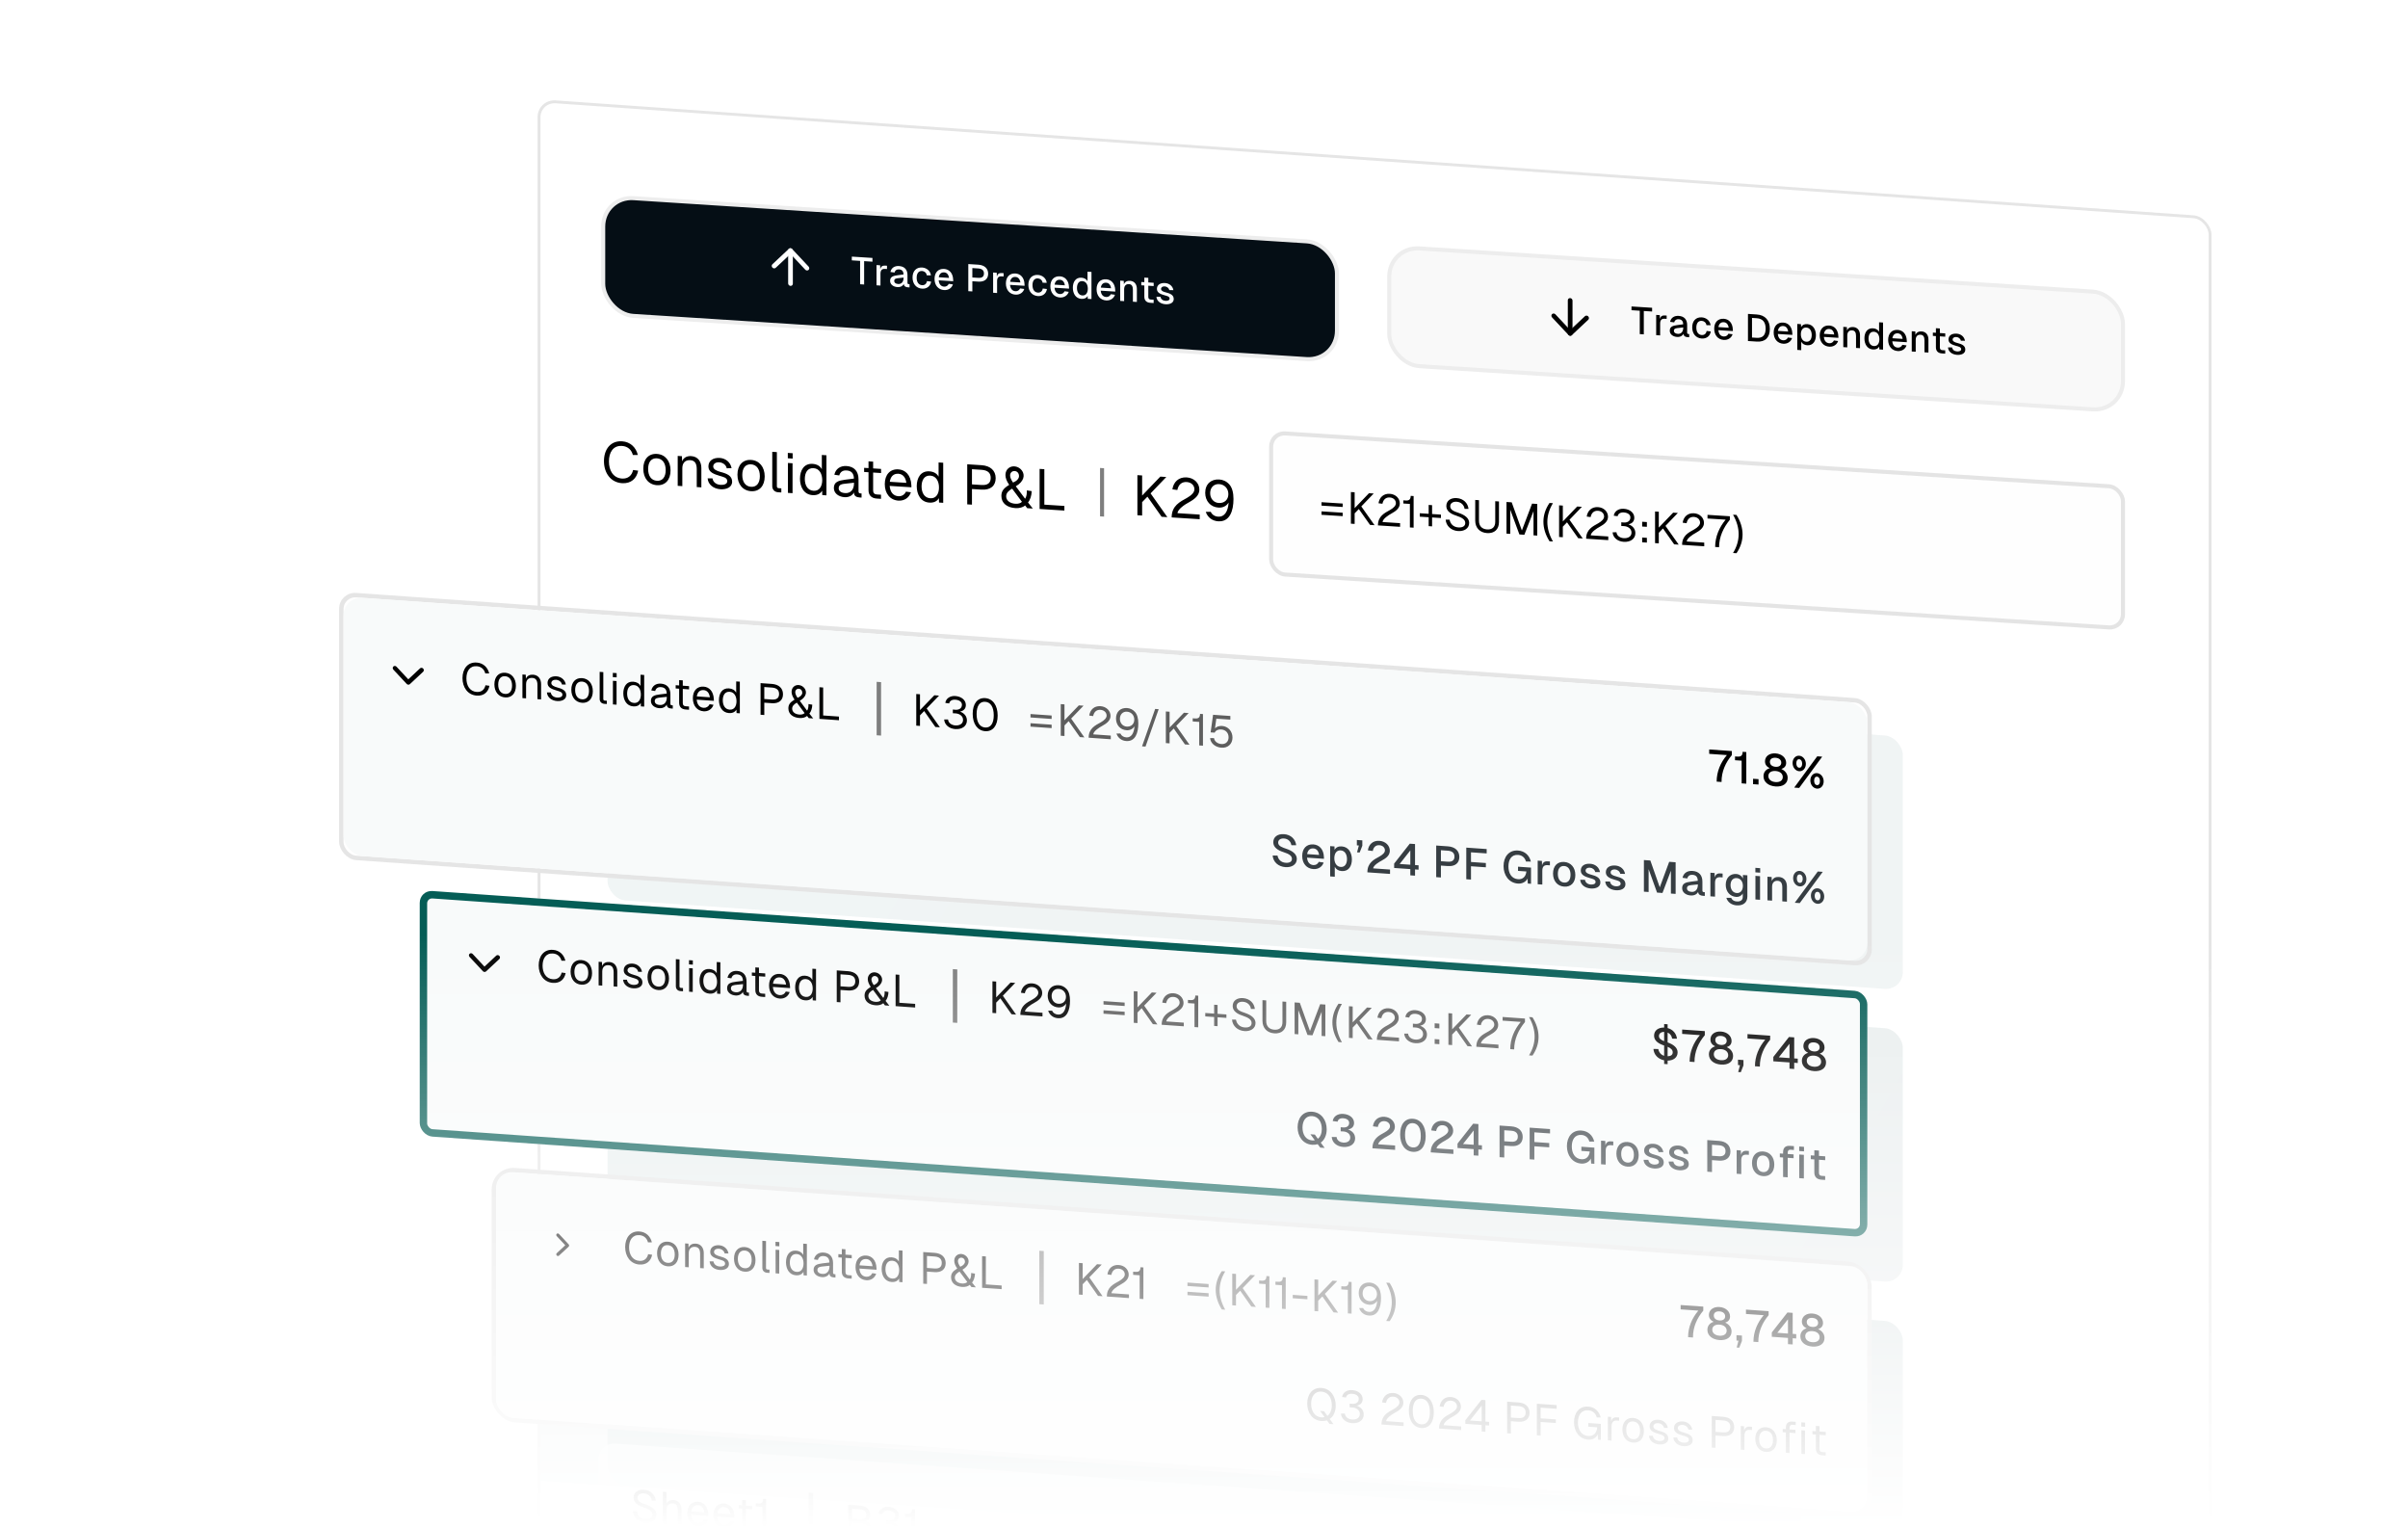 <svg width="757" height="480" viewBox="0 0 757 480" fill="none" xmlns="http://www.w3.org/2000/svg">
<g clip-path="url(#clip0_5109_128979)">
<rect width="757" height="480" fill="white"/>
<g clip-path="url(#clip1_5109_128979)">
<rect width="527.284" height="476.732" rx="5.7" transform="matrix(0.998 0.07 0 1 169 31.161)" fill="white"/>
<g opacity="0.3" filter="url(#filter0_f_5109_128979)">
<rect width="407.994" height="79.633" rx="5.7" transform="matrix(0.998 0.07 0 1 191 295)" fill="url(#paint0_linear_5109_128979)" fill-opacity="0.3"/>
</g>
<g opacity="0.3" filter="url(#filter1_f_5109_128979)">
<rect width="407.994" height="79.633" rx="5.7" transform="matrix(0.998 0.07 0 1 159 385)" fill="url(#paint1_linear_5109_128979)" fill-opacity="0.3"/>
</g>
<g opacity="0.3" filter="url(#filter2_f_5109_128979)">
<rect width="407.994" height="79.633" rx="5.7" transform="matrix(0.998 0.07 0 1 191 387)" fill="url(#paint2_linear_5109_128979)" fill-opacity="0.5"/>
</g>
<g opacity="0.3" filter="url(#filter3_f_5109_128979)">
<rect width="407.994" height="79.633" rx="5.7" transform="matrix(0.998 0.07 0 1 191 203)" fill="url(#paint3_linear_5109_128979)" fill-opacity="0.2"/>
</g>
</g>
<rect x="0.45" y="0.483" width="526.382" height="475.83" rx="5.249" transform="matrix(0.998 0.07 0 1 169.001 31.129)" stroke="#E5E5E5" stroke-width="0.902"/>
<rect x="0.632" y="0.674" width="231.13" height="37.008" rx="9.504" transform="matrix(0.998 0.064 0 1 189.001 60.96)" fill="#050E15"/>
<rect x="0.632" y="0.674" width="231.13" height="37.008" rx="9.504" transform="matrix(0.998 0.064 0 1 189.001 60.96)" stroke="#EDEDED" stroke-width="1.267"/>
<path fill-rule="evenodd" clip-rule="evenodd" d="M247.987 78.211C248.275 77.941 248.742 77.971 249.03 78.278L254.194 83.782C254.482 84.09 254.482 84.558 254.194 84.828C253.906 85.098 253.439 85.068 253.15 84.761L248.508 79.813L243.866 84.168C243.578 84.438 243.111 84.408 242.823 84.101C242.535 83.794 242.535 83.326 242.823 83.056L247.987 78.211Z" fill="white"/>
<path fill-rule="evenodd" clip-rule="evenodd" d="M248.508 78.028C248.916 78.054 249.246 78.406 249.246 78.814V89.163C249.246 89.572 248.916 89.881 248.508 89.855C248.101 89.829 247.77 89.477 247.77 89.069V78.72C247.77 78.312 248.101 78.002 248.508 78.028Z" fill="white"/>
<path d="M274.268 81.068V82.244L271.657 82.077V89.421L270.388 89.34V81.996L267.789 81.83V80.654L274.268 81.068ZM275.549 83.31L276.686 83.382L276.722 84.585C276.926 83.782 277.405 83.428 278.231 83.481L278.842 83.52V84.552L278.219 84.512C277.237 84.45 276.794 84.961 276.794 86.029V89.749L275.549 89.67V83.31ZM279.93 85.486C280.181 84.23 281.187 83.526 282.624 83.618C284.349 83.728 285.283 84.748 285.283 86.476V88.876C285.283 89.176 285.415 89.292 285.666 89.308L285.93 89.325V90.333L285.511 90.306C284.936 90.282 284.181 90.114 284.133 89.246C283.858 89.829 283.151 90.3 282.109 90.233C280.84 90.152 279.822 89.415 279.822 88.275C279.822 86.991 280.768 86.691 282.217 86.508L284.038 86.264C284.026 85.244 283.559 84.722 282.624 84.662C281.882 84.615 281.391 84.955 281.211 85.652L279.93 85.486ZM281.115 88.334C281.115 88.802 281.511 89.211 282.349 89.264C283.319 89.326 284.061 88.69 284.061 87.298V87.238L282.696 87.391C281.81 87.49 281.115 87.518 281.115 88.334ZM291.356 86.54C291.236 85.728 290.601 85.22 289.883 85.174C288.793 85.104 288.17 85.904 288.17 87.296C288.17 88.689 288.793 89.568 289.883 89.638C290.637 89.686 291.272 89.235 291.404 88.355L292.709 88.511C292.505 89.986 291.32 90.822 289.883 90.73C288.063 90.614 286.877 89.242 286.877 87.214C286.877 85.186 288.063 83.966 289.883 84.082C291.272 84.171 292.482 85.112 292.649 86.551L291.356 86.54ZM293.791 87.656C293.791 85.628 294.977 84.408 296.797 84.524C298.282 84.619 299.576 85.686 299.647 87.958L299.659 88.391L295.097 88.099C295.193 89.293 295.791 90.028 296.797 90.092C297.432 90.132 297.995 89.808 298.258 89.213L299.564 89.393C299.192 90.569 298.079 91.254 296.797 91.172C294.977 91.056 293.791 89.684 293.791 87.656ZM295.121 87.141L298.342 87.347C298.174 86.112 297.516 85.65 296.797 85.604C295.863 85.544 295.276 86.119 295.121 87.141ZM307.554 83.195C309.494 83.32 310.644 84.377 310.644 86.033C310.644 87.701 309.494 88.635 307.554 88.511L305.674 88.391V91.595L304.404 91.514V82.994L307.554 83.195ZM305.674 87.215L307.53 87.334C308.716 87.41 309.326 86.945 309.326 85.949C309.326 84.977 308.716 84.446 307.53 84.37L305.674 84.251V87.215ZM312.206 85.653L313.343 85.726L313.379 86.928C313.583 86.125 314.062 85.772 314.888 85.824L315.499 85.863V86.895L314.876 86.856C313.894 86.793 313.451 87.305 313.451 88.373V92.093L312.206 92.013V85.653ZM316.222 89.09C316.222 87.062 317.407 85.841 319.228 85.958C320.713 86.053 322.006 87.119 322.078 89.392L322.09 89.825L317.527 89.533C317.623 90.727 318.222 91.461 319.228 91.526C319.862 91.566 320.425 91.242 320.689 90.647L321.994 90.826C321.623 92.003 320.509 92.688 319.228 92.606C317.407 92.489 316.222 91.118 316.222 89.09ZM317.551 88.575L320.772 88.781C320.605 87.546 319.946 87.084 319.228 87.038C318.294 86.978 317.707 87.552 317.551 88.575ZM327.767 88.868C327.647 88.056 327.013 87.547 326.294 87.501C325.204 87.432 324.582 88.232 324.582 89.624C324.582 91.016 325.204 91.896 326.294 91.965C327.049 92.014 327.683 91.562 327.815 90.683L329.12 90.838C328.917 92.313 327.731 93.149 326.294 93.057C324.474 92.941 323.288 91.569 323.288 89.541C323.288 87.513 324.474 86.293 326.294 86.409C327.683 86.498 328.893 87.439 329.06 88.878L327.767 88.868ZM330.203 89.983C330.203 87.955 331.388 86.735 333.209 86.851C334.694 86.946 335.987 88.013 336.059 90.286L336.071 90.718L331.508 90.427C331.604 91.621 332.203 92.355 333.209 92.419C333.843 92.46 334.406 92.136 334.67 91.541L335.975 91.72C335.604 92.897 334.49 93.581 333.209 93.499C331.388 93.383 330.203 92.011 330.203 89.983ZM331.532 89.468L334.753 89.674C334.586 88.439 333.927 87.977 333.209 87.931C332.275 87.872 331.688 88.446 331.532 89.468ZM343.125 85.469V93.989L341.964 93.915L341.928 93.025C341.58 93.65 340.91 93.992 339.952 93.93C338.132 93.814 337.269 92.211 337.269 90.435C337.269 88.659 338.132 87.166 339.952 87.282C340.862 87.341 341.509 87.718 341.88 88.378V85.39L343.125 85.469ZM338.563 90.518C338.563 91.658 339.054 92.781 340.263 92.858C341.485 92.936 341.976 91.876 341.976 90.736C341.976 89.56 341.485 88.436 340.263 88.358C339.042 88.28 338.563 89.33 338.563 90.518ZM344.733 90.912C344.733 88.884 345.919 87.664 347.739 87.78C349.224 87.875 350.518 88.942 350.589 91.214L350.601 91.647L346.039 91.356C346.135 92.55 346.733 93.284 347.739 93.348C348.374 93.389 348.937 93.065 349.2 92.47L350.506 92.649C350.134 93.825 349.021 94.51 347.739 94.428C345.919 94.312 344.733 92.94 344.733 90.912ZM346.063 90.397L349.284 90.603C349.116 89.368 348.458 88.906 347.739 88.86C346.805 88.8 346.218 89.375 346.063 90.397ZM352.149 88.206L353.275 88.278L353.311 89.36C353.646 88.53 354.376 88.204 355.251 88.26C356.676 88.351 357.394 89.429 357.394 90.809V94.901L356.149 94.822V91.102C356.149 89.986 355.813 89.352 354.927 89.296C353.981 89.235 353.394 89.81 353.394 90.926V94.646L352.149 94.566V88.206ZM359.745 87.252L360.991 87.331V88.771L362.679 88.879V89.911L360.991 89.803V93.319C360.991 93.835 361.242 94.115 361.733 94.147L362.667 94.206V95.238L361.626 95.172C360.404 95.094 359.745 94.416 359.745 93.24V89.724L358.787 89.662V88.63L359.745 88.692V87.252ZM367.595 91.185C367.463 90.505 366.817 90.056 366.158 90.013C365.511 89.972 364.984 90.275 364.996 90.839C364.996 91.415 365.751 91.704 366.397 91.865C367.954 92.252 368.984 92.738 368.984 93.986C368.984 95.234 367.715 95.705 366.409 95.622C364.805 95.519 363.643 94.617 363.547 93.291L364.829 93.289C364.948 94.016 365.511 94.496 366.397 94.553C366.96 94.589 367.691 94.444 367.691 93.856C367.679 93.159 366.876 93.023 366.182 92.823C364.865 92.451 363.703 92.029 363.703 90.805C363.703 89.569 364.697 88.864 366.266 88.964C367.619 89.051 368.673 89.922 368.876 91.195L367.595 91.185Z" fill="white"/>
<rect x="0.632" y="0.674" width="231.13" height="37.008" rx="9.504" transform="matrix(0.998 0.064 0 1 436.1 76.755)" fill="#F9F9F9"/>
<rect x="0.632" y="0.674" width="231.13" height="37.008" rx="9.504" transform="matrix(0.998 0.064 0 1 436.1 76.755)" stroke="#EDEDED" stroke-width="1.267"/>
<path fill-rule="evenodd" clip-rule="evenodd" d="M493.611 93.695C494.019 93.721 494.349 94.073 494.349 94.481V104.83C494.349 105.239 494.019 105.548 493.611 105.522C493.204 105.496 492.873 105.144 492.873 104.736V94.387C492.873 93.979 493.204 93.669 493.611 93.695Z" fill="black"/>
<path fill-rule="evenodd" clip-rule="evenodd" d="M487.926 98.722C488.214 98.452 488.681 98.482 488.969 98.789L493.611 103.738L498.253 99.383C498.541 99.112 499.009 99.142 499.297 99.449C499.585 99.756 499.585 100.224 499.297 100.495L494.133 105.339C493.845 105.609 493.378 105.579 493.09 105.272L487.926 99.768C487.638 99.461 487.638 98.993 487.926 98.722Z" fill="black"/>
<path d="M519.371 96.735V97.911L516.76 97.744V105.088L515.491 105.007V97.663L512.892 97.497V96.321L519.371 96.735ZM520.652 98.977L521.789 99.05L521.825 100.252C522.029 99.449 522.508 99.096 523.334 99.149L523.945 99.188V100.22L523.322 100.18C522.34 100.117 521.897 100.629 521.897 101.697V105.417L520.652 105.337V98.977ZM525.033 101.153C525.284 99.897 526.29 99.194 527.727 99.285C529.452 99.396 530.386 100.415 530.386 102.143V104.543C530.386 104.843 530.518 104.96 530.769 104.976L531.033 104.993V106.001L530.613 105.974C530.039 105.949 529.284 105.781 529.236 104.914C528.961 105.496 528.254 105.967 527.212 105.901C525.943 105.819 524.925 105.082 524.925 103.942C524.925 102.658 525.871 102.359 527.32 102.175L529.14 101.932C529.129 100.911 528.661 100.389 527.727 100.329C526.985 100.282 526.494 100.623 526.314 101.319L525.033 101.153ZM526.218 104.001C526.218 104.469 526.614 104.878 527.452 104.932C528.422 104.994 529.164 104.357 529.164 102.965V102.905L527.799 103.058C526.913 103.157 526.218 103.185 526.218 104.001ZM536.459 102.208C536.339 101.396 535.704 100.887 534.986 100.841C533.896 100.772 533.273 101.572 533.273 102.964C533.273 104.356 533.896 105.236 534.986 105.305C535.74 105.354 536.375 104.902 536.507 104.023L537.812 104.178C537.608 105.653 536.423 106.489 534.986 106.397C533.165 106.281 531.98 104.909 531.98 102.881C531.98 100.853 533.165 99.633 534.986 99.749C536.375 99.838 537.584 100.78 537.752 102.218L536.459 102.208ZM538.894 103.323C538.894 101.295 540.08 100.075 541.9 100.191C543.385 100.286 544.679 101.353 544.75 103.626L544.762 104.058L540.2 103.767C540.296 104.961 540.894 105.695 541.9 105.759C542.535 105.8 543.098 105.476 543.361 104.881L544.667 105.06C544.295 106.237 543.182 106.921 541.9 106.839C540.08 106.723 538.894 105.351 538.894 103.323ZM540.224 102.808L543.445 103.014C543.277 101.779 542.619 101.317 541.9 101.271C540.966 101.212 540.379 101.786 540.224 102.808ZM552.226 98.835C554.884 99.005 556.381 100.637 556.381 103.373C556.381 106.097 554.92 107.528 552.298 107.36L549.507 107.182V98.662L552.226 98.835ZM550.777 106.087L552.226 106.179C554.13 106.301 555.064 105.353 555.064 103.289C555.064 101.201 554.13 100.133 552.226 100.011L550.777 99.919V106.087ZM557.591 104.518C557.591 102.49 558.777 101.27 560.597 101.387C562.082 101.481 563.375 102.548 563.447 104.821L563.459 105.254L558.897 104.962C558.992 106.156 559.591 106.89 560.597 106.955C561.232 106.995 561.795 106.671 562.058 106.076L563.363 106.255C562.992 107.432 561.878 108.116 560.597 108.035C558.777 107.918 557.591 106.546 557.591 104.518ZM558.921 104.003L562.142 104.209C561.974 102.975 561.316 102.512 560.597 102.467C559.663 102.407 559.076 102.981 558.921 104.003ZM565.007 109.972V101.812L566.168 101.887L566.204 102.813C566.552 102.151 567.21 101.809 568.132 101.868C570.001 101.988 570.863 103.591 570.863 105.367C570.863 107.143 570.001 108.636 568.132 108.516C567.258 108.46 566.611 108.071 566.252 107.388V110.052L565.007 109.972ZM566.132 105.064C566.132 106.204 566.647 107.329 567.845 107.406C569.054 107.483 569.545 106.435 569.545 105.283C569.545 104.143 569.054 103.019 567.845 102.942C566.635 102.865 566.132 103.924 566.132 105.064ZM572.063 105.443C572.063 103.415 573.249 102.195 575.069 102.312C576.554 102.407 577.848 103.473 577.919 105.746L577.931 106.179L573.369 105.887C573.465 107.081 574.063 107.815 575.069 107.88C575.704 107.92 576.267 107.596 576.53 107.001L577.836 107.18C577.464 108.357 576.351 109.042 575.069 108.96C573.249 108.843 572.063 107.471 572.063 105.443ZM573.393 104.928L576.614 105.134C576.446 103.9 575.788 103.438 575.069 103.392C574.135 103.332 573.548 103.906 573.393 104.928ZM579.479 102.737L580.605 102.809L580.641 103.892C580.976 103.061 581.706 102.736 582.581 102.792C584.006 102.883 584.724 103.961 584.724 105.341V109.433L583.479 109.353V105.633C583.479 104.517 583.143 103.884 582.257 103.827C581.311 103.767 580.724 104.341 580.724 105.457V109.177L579.479 109.097V102.737ZM591.971 101.376V109.896L590.809 109.822L590.773 108.931C590.426 109.557 589.755 109.898 588.797 109.837C586.977 109.721 586.115 108.118 586.115 106.342C586.115 104.566 586.977 103.073 588.797 103.189C589.707 103.247 590.354 103.625 590.725 104.284V101.296L591.971 101.376ZM587.408 106.424C587.408 107.564 587.899 108.688 589.108 108.765C590.33 108.843 590.821 107.782 590.821 106.642C590.821 105.466 590.33 104.343 589.108 104.265C587.887 104.187 587.408 105.236 587.408 106.424ZM593.579 106.819C593.579 104.791 594.764 103.571 596.585 103.687C598.07 103.782 599.363 104.848 599.435 107.121L599.447 107.554L594.884 107.262C594.98 108.456 595.579 109.191 596.585 109.255C597.219 109.295 597.782 108.971 598.046 108.376L599.351 108.556C598.98 109.732 597.866 110.417 596.585 110.335C594.764 110.219 593.579 108.847 593.579 106.819ZM594.908 106.304L598.129 106.51C597.962 105.275 597.303 104.813 596.585 104.767C595.651 104.707 595.064 105.282 594.908 106.304ZM600.994 104.113L602.12 104.185L602.156 105.267C602.491 104.436 603.222 104.111 604.096 104.167C605.521 104.258 606.24 105.336 606.24 106.716V110.808L604.994 110.728V107.008C604.994 105.892 604.659 105.259 603.773 105.202C602.826 105.142 602.24 105.716 602.24 106.832V110.552L600.994 110.473V104.113ZM608.591 103.158L609.836 103.238V104.678L611.525 104.786V105.818L609.836 105.71V109.226C609.836 109.742 610.088 110.022 610.579 110.053L611.513 110.113V111.145L610.471 111.079C609.249 111 608.591 110.322 608.591 109.146V105.63L607.633 105.569V104.537L608.591 104.598V103.158ZM616.44 107.092C616.309 106.412 615.662 105.962 615.003 105.92C614.357 105.879 613.83 106.181 613.842 106.746C613.842 107.322 614.596 107.61 615.243 107.772C616.8 108.159 617.829 108.645 617.829 109.893C617.829 111.141 616.56 111.612 615.255 111.528C613.65 111.426 612.488 110.523 612.393 109.197L613.674 109.195C613.794 109.923 614.357 110.403 615.243 110.46C615.806 110.496 616.536 110.35 616.536 109.762C616.524 109.065 615.722 108.93 615.027 108.73C613.71 108.358 612.548 107.935 612.548 106.711C612.548 105.475 613.542 104.771 615.111 104.871C616.464 104.958 617.518 105.829 617.722 107.102L616.44 107.092Z" fill="black"/>
<path d="M200.614 147.931C200.154 150.367 198.419 152.048 195.551 151.865C191.939 151.634 189.868 148.61 189.868 144.937C189.868 141.247 191.921 138.469 195.551 138.701C198.189 138.87 199.959 140.65 200.508 142.992L198.95 142.999C198.543 141.411 197.374 140.272 195.551 140.156C192.683 139.972 191.426 142.269 191.426 145.037C191.426 147.787 192.7 150.228 195.551 150.41C197.463 150.532 198.667 149.403 199.021 147.722L200.614 147.931ZM206.513 152.494C203.911 152.328 202.229 150.287 202.229 147.306C202.229 144.326 203.911 142.5 206.513 142.666C209.116 142.832 210.798 144.874 210.798 147.854C210.798 150.835 209.116 152.661 206.513 152.494ZM203.751 147.404C203.751 149.604 204.761 150.999 206.513 151.111C208.248 151.222 209.275 149.957 209.275 147.757C209.275 145.557 208.248 144.161 206.513 144.05C204.761 143.938 203.751 145.204 203.751 147.404ZM213.051 143.297L214.379 143.382L214.432 145C214.91 143.77 216.025 143.274 217.318 143.357C219.46 143.494 220.487 145.138 220.487 147.125V153.175L219.035 153.082V147.458C219.035 145.72 218.451 144.724 217.017 144.633C215.494 144.535 214.502 145.43 214.502 147.168V152.792L213.051 152.699V143.297ZM228.46 147.174C228.247 146.078 227.185 145.371 226.123 145.303C225.06 145.235 224.211 145.731 224.211 146.636C224.228 147.559 225.414 148.026 226.477 148.324C228.619 148.869 230.159 149.571 230.159 151.398C230.159 153.208 228.3 153.887 226.512 153.773C224.299 153.631 222.599 152.299 222.458 150.356L223.98 150.347C224.157 151.493 225.078 152.297 226.512 152.389C227.468 152.45 228.637 152.205 228.637 151.23C228.637 150.094 227.291 149.884 226.211 149.549C224.476 149.03 222.706 148.42 222.706 146.628C222.688 144.835 224.14 143.793 226.282 143.93C228.159 144.05 229.681 145.336 229.982 147.164L228.46 147.174ZM236.113 154.387C233.511 154.22 231.829 152.179 231.829 149.198C231.829 146.218 233.511 144.392 236.113 144.558C238.716 144.724 240.398 146.766 240.398 149.746C240.398 152.727 238.716 154.553 236.113 154.387ZM233.351 149.296C233.351 151.496 234.361 152.891 236.113 153.003C237.848 153.114 238.875 151.849 238.875 149.649C238.875 147.449 237.848 146.053 236.113 145.942C234.361 145.83 233.351 147.096 233.351 149.296ZM242.773 142.003L244.224 142.096V152.812C244.224 153.22 244.419 153.409 244.826 153.435L245.623 153.486V154.781L244.614 154.717C243.498 154.646 242.773 153.872 242.773 152.79V142.003ZM247.699 145.512L249.151 145.604V155.007L247.699 154.914V145.512ZM247.664 144.037V142.351L249.186 142.449V144.134L247.664 144.037ZM259.808 143.092V155.688L258.498 155.604L258.445 154.217C257.914 155.177 256.905 155.716 255.453 155.623C252.744 155.45 251.487 153.063 251.487 150.455C251.487 147.847 252.744 145.621 255.453 145.794C256.834 145.883 257.826 146.478 258.357 147.47V142.999L259.808 143.092ZM253.01 150.552C253.01 152.38 253.789 154.133 255.754 154.258C257.684 154.382 258.481 152.694 258.481 150.902C258.481 149.039 257.684 147.267 255.754 147.144C253.789 147.019 253.01 148.672 253.01 150.552ZM262.297 149.212C262.669 147.409 264.121 146.348 266.121 146.476C268.547 146.631 269.892 148.137 269.892 150.656V154.435C269.892 154.86 270.069 155.049 270.477 155.075L270.848 155.099V156.394L270.229 156.354C269.273 156.293 268.441 155.921 268.458 154.769C268.051 155.63 266.989 156.36 265.502 156.265C263.643 156.146 262.138 155.057 262.138 153.389C262.138 151.455 263.607 151.052 265.661 150.776L268.441 150.421C268.423 148.788 267.662 147.958 266.121 147.86C264.917 147.783 264.121 148.353 263.837 149.435L262.297 149.212ZM263.66 153.486C263.66 154.249 264.315 154.912 265.696 154.982C267.254 155.082 268.476 154.06 268.476 151.878V151.718L266.227 151.965C264.829 152.124 263.66 152.156 263.66 153.486ZM273.033 145.002L274.485 145.095V147.224L276.982 147.383V148.678L274.485 148.519V154.143C274.485 154.941 274.875 155.356 275.618 155.404L276.964 155.49V156.785L275.618 156.699C273.954 156.592 273.033 155.647 273.033 154.05V148.426L271.652 148.338V147.043L273.033 147.131V145.002ZM278.148 152.159C278.148 149.179 279.83 147.353 282.433 147.519C284.522 147.652 286.345 149.171 286.505 152.498L286.522 153.156L279.688 152.719C279.83 154.662 280.804 155.859 282.433 155.964C283.459 156.029 284.38 155.485 284.805 154.518L286.363 154.725C285.814 156.464 284.238 157.463 282.433 157.347C279.83 157.181 278.148 155.14 278.148 152.159ZM279.724 151.426L284.929 151.759C284.663 149.755 283.601 148.977 282.433 148.903C280.928 148.806 279.954 149.738 279.724 151.426ZM296.515 145.439V158.035L295.204 157.951L295.151 156.564C294.62 157.523 293.611 158.062 292.159 157.969C289.45 157.796 288.193 155.409 288.193 152.801C288.193 150.193 289.45 147.967 292.159 148.141C293.54 148.229 294.532 148.824 295.063 149.816V145.346L296.515 145.439ZM289.716 152.899C289.716 154.726 290.495 156.479 292.46 156.604C294.39 156.728 295.187 155.04 295.187 153.248C295.187 151.386 294.39 149.614 292.46 149.49C290.495 149.365 289.716 151.018 289.716 152.899ZM308.564 146.209C311.361 146.388 313.008 147.912 313.008 150.289C313.008 152.72 311.361 154.069 308.564 153.891L305.554 153.698V158.612L304.067 158.517V145.921L308.564 146.209ZM305.554 152.243L308.564 152.436C310.493 152.559 311.45 151.804 311.45 150.19C311.45 148.629 310.493 147.787 308.564 147.663L305.554 147.471V152.243ZM319.141 146.601C320.84 146.852 322.239 148.538 321.672 150.311C321.371 151.232 320.575 152.139 319.335 152.84L322.257 156.753C322.682 156.212 322.859 155.106 322.806 154.127L324.328 154.366C324.31 155.749 323.85 157.138 323.177 157.929L324.682 159.835L322.929 159.723L322.257 158.864C321.566 159.476 320.451 159.777 319.211 159.698C316.609 159.532 314.803 158.175 314.803 155.886C314.803 154.396 315.458 153.533 317.034 152.534L317.264 152.389C316.467 151.256 316.078 150.219 316.078 149.297C316.078 147.452 317.565 146.358 319.141 146.601ZM316.308 155.982C316.308 157.313 317.459 158.22 319.211 158.332C320.097 158.389 320.876 158.155 321.265 157.718L318.185 153.583C317.335 154.079 316.308 154.794 316.308 155.982ZM317.547 149.444C317.547 150.03 317.831 150.757 318.468 151.667C319.636 151.192 320.345 150.421 320.345 149.641C320.345 148.789 319.849 148.154 319.07 148.051C318.202 147.943 317.53 148.591 317.547 149.444ZM326.82 159.972V147.376L328.307 147.471V158.612L334.61 159.015V160.47L326.82 159.972Z" fill="black"/>
<line y1="-0.634" x2="15.206" y2="-0.634" transform="matrix(4.36224e-08 1 -0.998 -0.064 345.818 147.083)" stroke="#7E7E7E" stroke-width="1.267"/>
<path d="M357.563 149.341L359.051 149.436V155.751L364.769 149.801L366.646 149.921L361.706 155.07L366.982 162.539L365.176 162.423L360.715 156.106L359.051 157.827V162.032L357.563 161.937V149.341ZM368.564 153.805C368.901 151.485 370.547 149.887 373.061 150.047C375.363 150.195 377.045 151.828 377.045 153.886C377.045 155.695 375.611 156.863 373.699 157.912C372.637 158.465 370.229 160.014 370.176 161.288L377.151 161.734V163.189L368.334 162.625C368.334 158.935 370.972 157.702 373.168 156.476C374.531 155.694 375.487 154.78 375.487 153.786C375.487 152.544 374.496 151.594 373.061 151.502C371.521 151.404 370.459 152.294 370.122 154.011L368.564 153.805ZM378.881 154.89C378.881 152.14 380.722 150.537 383.307 150.702C384.423 150.774 385.538 151.235 386.441 152.233C387.344 153.231 387.769 154.837 387.769 156.824C387.769 160.585 386.583 164.075 382.971 163.845C381.147 163.728 379.66 162.675 379.058 160.88L380.616 160.856C381.023 161.769 381.891 162.321 382.971 162.39C384.865 162.511 386.034 160.9 386.246 157.951C385.556 159.06 384.423 159.626 383.059 159.539C380.563 159.38 378.881 157.48 378.881 154.89ZM380.439 154.99C380.439 156.711 381.554 157.988 383.148 158.09C384.883 158.201 386.14 157.075 386.158 155.355C386.193 153.601 384.989 152.265 383.272 152.155C381.608 152.048 380.439 153.233 380.439 154.99Z" fill="black"/>
<rect x="0.632" y="0.674" width="268.32" height="44.352" rx="4.435" transform="matrix(0.998 0.064 0 1 398.986 135.235)" fill="#FEFEFE"/>
<rect x="0.632" y="0.674" width="268.32" height="44.352" rx="4.435" transform="matrix(0.998 0.064 0 1 398.986 135.235)" stroke="#E4E4E4" stroke-width="1.267"/>
<path d="M415.445 157.839L422.095 158.264V159.342L415.445 158.917V157.839ZM415.445 161.801V160.723L422.095 161.148V162.226L415.445 161.801ZM424.682 154.65L425.856 154.725V159.709L430.368 155.013L431.849 155.108L427.951 159.171L432.115 165.065L430.69 164.974L427.169 159.989L425.856 161.347V164.665L424.682 164.59V154.65ZM433.363 158.173C433.629 156.341 434.928 155.081 436.912 155.207C438.729 155.323 440.056 156.612 440.056 158.236C440.056 159.664 438.924 160.586 437.415 161.414C436.577 161.85 434.677 163.072 434.635 164.078L440.14 164.43V165.578L433.182 165.133C433.182 162.221 435.264 161.248 436.996 160.281C438.072 159.663 438.826 158.942 438.826 158.158C438.826 157.178 438.044 156.428 436.912 156.355C435.697 156.278 434.858 156.98 434.593 158.335L433.363 158.173ZM441.952 157.307C443.014 157.375 443.475 156.929 443.475 155.851L444.397 155.91V165.85L443.223 165.775V158.383L441.169 158.251V157.257L441.952 157.307ZM446.334 161.312L449.128 161.49V158.704L450.204 158.773V161.559L452.984 161.737V162.815L450.204 162.637V165.437L449.128 165.368V162.568L446.334 162.39V161.312ZM455.699 163.324C455.951 164.684 456.901 165.669 458.48 165.77C459.765 165.852 460.631 165.375 460.631 164.381C460.631 163.373 459.765 162.702 457.767 162.056C456.118 161.531 454.679 160.655 454.679 159.059C454.679 157.393 456.021 156.429 457.921 156.55C460.044 156.686 461.456 158.106 461.651 159.939L460.422 159.944C460.254 158.687 459.29 157.786 457.907 157.697C456.747 157.623 455.909 158.172 455.909 159.138C455.909 160.356 457.32 160.782 458.619 161.229C460.45 161.85 461.861 162.836 461.861 164.348C461.861 166.168 460.184 167.027 458.396 166.913C456.216 166.773 454.623 165.327 454.47 163.33L455.699 163.324ZM471.228 164.093C471.228 166.361 469.803 167.698 467.498 167.55C465.192 167.403 463.767 165.884 463.767 163.616V157.134L464.941 157.209V163.691C464.941 165.315 465.863 166.298 467.498 166.402C469.132 166.507 470.054 165.642 470.054 164.018V157.536L471.228 157.611V164.093ZM473.596 157.776L475.231 157.881L478.43 166.737L481.63 158.29L483.264 158.394V168.334L482.091 168.259V160.657L479.212 168.075L477.648 167.975L474.77 160.189V167.791L473.596 167.716V157.776ZM488.196 158.149C485.849 162.017 485.849 166.021 488.196 170.189L487.12 170.121C484.563 166.079 484.563 161.795 487.12 158.081L488.196 158.149ZM490.132 158.833L491.306 158.908V163.892L495.819 159.197L497.3 159.291L493.402 163.354L497.565 169.248L496.14 169.157L492.619 164.172L491.306 165.53V168.848L490.132 168.773V158.833ZM498.814 162.356C499.079 160.525 500.379 159.264 502.363 159.391C504.179 159.507 505.506 160.796 505.506 162.42C505.506 163.848 504.375 164.77 502.866 165.597C502.027 166.034 500.127 167.256 500.085 168.261L505.59 168.613V169.761L498.632 169.317C498.632 166.405 500.714 165.432 502.446 164.464C503.522 163.847 504.277 163.125 504.277 162.341C504.277 161.361 503.494 160.611 502.363 160.539C501.147 160.461 500.309 161.164 500.043 162.519L498.814 162.356ZM510.448 164.22C511.426 164.296 512.544 163.906 512.544 162.632C512.544 161.75 511.733 161.138 510.448 161.056C509.414 160.99 508.674 161.46 508.534 162.249L507.318 162.088C507.5 160.713 508.799 159.802 510.448 159.908C512.404 160.033 513.773 161.184 513.773 162.71C513.773 163.816 513.144 164.532 511.943 164.791C513.34 165.287 514.109 166.302 514.109 167.576C514.109 169.312 512.6 170.433 510.448 170.296C508.478 170.17 507.053 168.931 506.955 167.301L508.171 167.294C508.282 168.519 509.442 169.084 510.448 169.148C511.65 169.225 512.893 168.744 512.893 167.4C512.893 166.07 511.65 165.403 510.448 165.354L509.68 165.319V164.157L510.448 164.22ZM516.247 168.945L517.728 169.039V170.537L516.247 170.443V168.945ZM516.247 165.487V163.989L517.728 164.083V165.581L516.247 165.487ZM520.299 160.762L521.473 160.837V165.821L525.986 161.125L527.467 161.22L523.569 165.283L527.732 171.177L526.307 171.086L522.786 166.101L521.473 167.459V170.777L520.299 170.702V160.762ZM528.981 164.284C529.246 162.453 530.546 161.192 532.53 161.319C534.346 161.435 535.673 162.724 535.673 164.348C535.673 165.776 534.541 166.698 533.033 167.525C532.194 167.962 530.294 169.184 530.252 170.19L535.757 170.542V171.69L528.799 171.245C528.799 168.333 530.881 167.36 532.613 166.393C533.689 165.775 534.444 165.054 534.444 164.27C534.444 163.29 533.661 162.54 532.53 162.467C531.314 162.39 530.476 163.092 530.21 164.447L528.981 164.284ZM536.787 161.815L543.814 162.265V163.371C541.816 165.791 540.419 168.726 540.419 171.988L539.19 171.909C539.19 168.675 540.489 165.734 542.487 163.328L536.787 162.963V161.815ZM545.892 161.837C548.449 165.879 548.449 170.163 545.892 173.877L544.817 173.809C547.164 169.941 547.164 165.937 544.817 161.769L545.892 161.837Z" fill="black"/>
<rect x="-0.698" y="-0.749" width="481.4" height="82.589" rx="4.7" transform="matrix(0.998 0.07 0 1 107.998 187.527)" stroke="#E5E5E5" stroke-width="1.4"/>
<g clip-path="url(#clip2_5109_128979)">
<rect width="480" height="81.189" rx="6" transform="matrix(0.998 0.07 0 1 108 187.478)" fill="#F8FAFA"/>
<path fill-rule="evenodd" clip-rule="evenodd" d="M123.666 209.479C123.939 209.224 124.381 209.255 124.654 209.548L128.349 213.511L132.045 210.064C132.317 209.81 132.76 209.841 133.032 210.134C133.305 210.426 133.305 210.869 133.032 211.123L128.843 215.03C128.57 215.284 128.128 215.253 127.856 214.961L123.666 210.468C123.394 210.176 123.394 209.733 123.666 209.479Z" fill="black"/>
<path d="M153.869 215.55C153.506 217.47 152.137 218.788 149.875 218.63C147.026 218.431 145.392 216.035 145.392 213.137C145.392 210.226 147.012 208.043 149.875 208.243C151.956 208.389 153.352 209.802 153.785 211.653L152.556 211.651C152.235 210.396 151.313 209.492 149.875 209.391C147.613 209.233 146.621 211.04 146.621 213.223C146.621 215.393 147.627 217.325 149.875 217.482C151.383 217.588 152.333 216.702 152.612 215.378L153.869 215.55ZM158.801 219.198C156.748 219.055 155.421 217.436 155.421 215.085C155.421 212.733 156.748 211.3 158.801 211.443C160.854 211.587 162.18 213.205 162.18 215.557C162.18 217.909 160.854 219.342 158.801 219.198ZM156.622 215.169C156.622 216.904 157.418 218.01 158.801 218.106C160.169 218.202 160.979 217.209 160.979 215.473C160.979 213.737 160.169 212.631 158.801 212.535C157.418 212.439 156.622 213.433 156.622 215.169ZM164.236 211.991L165.284 212.065L165.325 213.341C165.702 212.374 166.582 211.987 167.602 212.059C169.291 212.177 170.101 213.479 170.101 215.047V219.821L168.956 219.74V215.303C168.956 213.931 168.495 213.143 167.364 213.064C166.163 212.98 165.381 213.681 165.381 215.053V219.491L164.236 219.41V211.991ZM176.669 215.142C176.501 214.277 175.664 213.714 174.826 213.656C173.988 213.597 173.318 213.984 173.318 214.698C173.332 215.427 174.267 215.8 175.105 216.041C176.795 216.481 178.01 217.042 178.01 218.484C178.01 219.912 176.543 220.439 175.133 220.34C173.387 220.218 172.047 219.159 171.935 217.625L173.136 217.625C173.276 218.531 174.002 219.169 175.133 219.249C175.887 219.301 176.809 219.114 176.809 218.344C176.809 217.448 175.747 217.276 174.896 217.006C173.527 216.589 172.131 216.099 172.131 214.685C172.117 213.27 173.262 212.455 174.951 212.573C176.432 212.676 177.633 213.698 177.87 215.142L176.669 215.142ZM182.985 220.889C180.932 220.746 179.606 219.127 179.606 216.776C179.606 214.424 180.932 212.991 182.985 213.134C185.038 213.278 186.364 214.897 186.364 217.248C186.364 219.6 185.038 221.033 182.985 220.889ZM180.807 216.86C180.807 218.595 181.603 219.701 182.985 219.798C184.353 219.893 185.163 218.9 185.163 217.164C185.163 215.428 184.353 214.322 182.985 214.226C181.603 214.13 180.807 215.124 180.807 216.86ZM188.517 211.17L189.662 211.25V219.705C189.662 220.027 189.815 220.177 190.136 220.2L190.765 220.244V221.266L189.969 221.21C189.089 221.148 188.517 220.534 188.517 219.68V211.17ZM192.682 213.98L193.827 214.061V221.48L192.682 221.4V213.98ZM192.654 212.817V211.487L193.855 211.571V212.901L192.654 212.817ZM202.512 212.148V222.087L201.478 222.015L201.437 220.92C201.018 221.674 200.222 222.095 199.077 222.015C196.94 221.865 195.949 219.976 195.949 217.918C195.949 215.861 196.94 214.11 199.077 214.26C200.166 214.336 200.948 214.81 201.367 215.596V212.068L202.512 212.148ZM197.15 218.002C197.15 219.444 197.764 220.831 199.314 220.939C200.836 221.046 201.464 219.718 201.464 218.304C201.464 216.834 200.836 215.433 199.314 215.326C197.764 215.218 197.15 216.519 197.15 218.002ZM204.754 217.008C205.047 215.587 206.192 214.757 207.77 214.868C209.683 215.001 210.745 216.195 210.745 218.183V221.165C210.745 221.501 210.884 221.651 211.205 221.673L211.499 221.693V222.715L211.01 222.681C210.256 222.628 209.599 222.331 209.613 221.422C209.292 222.099 208.454 222.67 207.281 222.588C205.815 222.486 204.628 221.619 204.628 220.303C204.628 218.777 205.787 218.466 207.407 218.258L209.599 217.991C209.585 216.702 208.985 216.044 207.77 215.959C206.821 215.893 206.192 216.339 205.969 217.191L204.754 217.008ZM205.829 220.387C205.829 220.989 206.346 221.515 207.435 221.577C208.664 221.663 209.627 220.863 209.627 219.141V219.015L207.854 219.199C206.751 219.318 205.829 219.337 205.829 220.387ZM213.501 213.757L214.646 213.837V215.516L216.615 215.654V216.676L214.646 216.538V220.976C214.646 221.606 214.954 221.935 215.54 221.976L216.601 222.05V223.072L215.54 222.998C214.227 222.906 213.501 222.155 213.501 220.896V216.458L212.412 216.382V215.36L213.501 215.436V213.757ZM217.815 219.447C217.815 217.096 219.141 215.663 221.194 215.806C222.842 215.921 224.28 217.128 224.406 219.754L224.42 220.273L219.029 219.896C219.141 221.43 219.909 222.38 221.194 222.469C222.004 222.526 222.73 222.101 223.065 221.34L224.294 221.51C223.861 222.88 222.618 223.661 221.194 223.561C219.141 223.418 217.815 221.799 217.815 219.447ZM219.057 218.876L223.163 219.164C222.953 217.581 222.115 216.963 221.194 216.898C220.007 216.815 219.239 217.545 219.057 218.876ZM232.58 214.251V224.19L231.547 224.117L231.505 223.022C231.086 223.777 230.29 224.197 229.145 224.117C227.008 223.968 226.017 222.079 226.017 220.021C226.017 217.963 227.008 216.213 229.145 216.362C230.234 216.438 231.016 216.913 231.435 217.698V214.171L232.58 214.251ZM227.218 220.105C227.218 221.547 227.832 222.934 229.382 223.042C230.904 223.148 231.533 221.821 231.533 220.407C231.533 218.937 230.904 217.535 229.382 217.429C227.832 217.32 227.218 218.621 227.218 220.105ZM242.642 214.954C244.848 215.109 246.147 216.319 246.147 218.195C246.147 220.113 244.848 221.17 242.642 221.016L240.268 220.85V224.727L239.095 224.645V214.706L242.642 214.954ZM240.268 219.702L242.642 219.868C244.164 219.974 244.918 219.383 244.918 218.109C244.918 216.877 244.164 216.209 242.642 216.102L240.268 215.936V219.702ZM251.264 215.333C252.604 215.539 253.707 216.876 253.261 218.273C253.023 218.998 252.395 219.71 251.417 220.257L253.721 223.358C254.057 222.934 254.196 222.062 254.154 221.289L255.355 221.485C255.341 222.576 254.978 223.67 254.448 224.291L255.634 225.802L254.252 225.705L253.721 225.024C253.177 225.504 252.297 225.736 251.32 225.668C249.267 225.524 247.842 224.445 247.842 222.639C247.842 221.463 248.359 220.785 249.602 220.004L249.783 219.891C249.155 218.993 248.848 218.174 248.848 217.446C248.848 215.99 250.021 215.134 251.264 215.333ZM249.029 222.722C249.029 223.772 249.937 224.493 251.32 224.59C252.018 224.639 252.632 224.458 252.939 224.115L250.51 220.838C249.839 221.225 249.029 221.784 249.029 222.722ZM250.007 217.569C250.007 218.031 250.23 218.607 250.733 219.328C251.655 218.958 252.213 218.353 252.213 217.737C252.213 217.065 251.822 216.562 251.208 216.477C250.524 216.387 249.993 216.896 250.007 217.569ZM257.6 225.939V216L258.773 216.082V224.873L263.744 225.221V226.369L257.6 225.939Z" fill="black"/>
<line y1="-0.7" x2="16.798" y2="-0.7" transform="matrix(4.36049e-08 1 -0.998 -0.07 275.587 214.298)" stroke="#7E7E7E" stroke-width="1.4"/>
<path d="M288.043 218.129L289.216 218.211V223.195L293.727 218.527L295.207 218.63L291.311 222.669L295.472 228.587L294.048 228.488L290.529 223.482L289.216 224.832V228.15L288.043 228.068V218.129ZM300.309 223.074C301.286 223.157 302.404 222.773 302.404 221.499C302.404 220.617 301.594 220.001 300.309 219.911C299.276 219.838 298.536 220.305 298.396 221.093L297.181 220.924C297.363 219.551 298.661 218.648 300.309 218.763C302.264 218.9 303.632 220.059 303.632 221.585C303.632 222.691 303.004 223.403 301.803 223.655C303.2 224.158 303.968 225.178 303.968 226.452C303.968 228.188 302.459 229.3 300.309 229.15C298.34 229.012 296.916 227.764 296.818 226.134L298.033 226.135C298.145 227.36 299.304 227.931 300.309 228.002C301.51 228.086 302.753 227.613 302.753 226.269C302.753 224.939 301.51 224.264 300.309 224.208L299.541 224.168V223.007L300.309 223.074ZM309.708 229.807C307.306 229.639 305.784 227.531 305.784 224.353C305.784 221.147 307.306 219.252 309.708 219.42C312.11 219.588 313.632 221.696 313.632 224.902C313.632 228.079 312.11 229.975 309.708 229.807ZM307.013 224.439C307.013 227.015 307.99 228.539 309.708 228.659C311.425 228.779 312.403 227.392 312.403 224.816C312.403 222.226 311.425 220.688 309.708 220.568C307.99 220.448 307.013 221.849 307.013 224.439Z" fill="black"/>
<path d="M323.956 224.42L330.603 224.885V225.963L323.956 225.498V224.42ZM323.956 228.381V227.304L330.603 227.768V228.846L323.956 228.381ZM333.467 221.305L334.64 221.387V226.371L339.15 221.703L340.631 221.806L336.735 225.845L340.896 231.764L339.472 231.664L335.953 226.659L334.64 228.009V231.326L333.467 231.244V221.305ZM342.423 224.899C342.689 223.07 343.987 221.817 345.97 221.956C347.785 222.083 349.112 223.379 349.112 225.003C349.112 226.431 347.981 227.346 346.473 228.164C345.635 228.595 343.736 229.807 343.694 230.811L349.196 231.196V232.344L342.242 231.858C342.242 228.946 344.322 227.986 346.054 227.029C347.129 226.418 347.883 225.701 347.883 224.917C347.883 223.937 347.101 223.183 345.97 223.104C344.755 223.019 343.917 223.716 343.652 225.069L342.423 224.899ZM350.839 225.824C350.839 223.654 352.292 222.398 354.33 222.54C355.21 222.602 356.09 222.971 356.802 223.763C357.514 224.555 357.849 225.824 357.849 227.392C357.849 230.36 356.914 233.108 354.065 232.909C352.627 232.808 351.454 231.97 350.979 230.551L352.208 230.539C352.529 231.261 353.213 231.701 354.065 231.761C355.559 231.865 356.481 230.6 356.649 228.274C356.104 229.146 355.21 229.587 354.135 229.512C352.166 229.374 350.839 227.868 350.839 225.824ZM352.068 225.91C352.068 227.268 352.948 228.281 354.205 228.369C355.573 228.465 356.565 227.582 356.579 226.225C356.607 224.841 355.657 223.781 354.303 223.686C352.99 223.594 352.068 224.524 352.068 225.91ZM359.025 234.571L363.145 222.821L364.248 222.898L360.114 234.647L359.025 234.571ZM366.508 223.616L367.681 223.698V228.681L372.191 224.013L373.672 224.117L369.776 228.156L373.937 234.074L372.513 233.975L368.994 228.969L367.681 230.319V233.637L366.508 233.555V223.616ZM375.73 225.815C376.791 225.889 377.252 225.445 377.252 224.367L378.173 224.432V234.37L377 234.288V226.897L374.948 226.754V225.76L375.73 225.815ZM386.784 225.034V226.182L382.372 225.873L381.953 228.923C382.428 228.383 383.321 228.109 384.187 228.17C386.1 228.303 387.455 229.84 387.455 231.828C387.455 233.83 385.988 235.141 384.006 235.002C382.037 234.864 380.556 233.613 380.417 231.98L381.646 231.981C381.799 233.07 382.805 233.77 384.006 233.854C385.332 233.947 386.226 233.072 386.226 231.742C386.226 230.328 385.318 229.369 383.88 229.268C382.958 229.204 382.176 229.569 381.855 230.274L380.584 230.185L381.352 224.654L386.784 225.034Z" fill="#5E5E5E"/>
<path d="M537.316 235.56L544.437 236.058V237.332C542.496 239.646 541.17 242.478 541.198 245.77L539.662 245.663C539.662 242.499 540.918 239.633 542.887 237.321L537.316 236.932V235.56ZM546.218 237.806C547.335 237.884 547.824 237.428 547.824 236.295L548.983 236.376V246.314L547.517 246.212V239.087L545.436 238.941V237.751L546.218 237.806ZM551.108 244.769L552.826 244.889V246.583L551.108 246.463V244.769ZM558.186 247.182C555.938 247.025 554.388 245.782 554.388 243.963C554.388 242.717 555.114 241.816 556.357 241.441C555.408 240.996 554.863 240.3 554.863 239.292C554.863 237.711 556.231 236.659 558.186 236.795C560.141 236.932 561.51 238.175 561.51 239.757C561.51 240.765 560.951 241.384 560.002 241.696C561.245 242.258 561.985 243.262 561.985 244.494C561.985 246.314 560.435 247.339 558.186 247.182ZM555.924 243.916C555.924 244.98 556.804 245.713 558.186 245.81C559.555 245.906 560.449 245.296 560.449 244.233C560.449 243.155 559.555 242.42 558.186 242.325C556.804 242.228 555.924 242.838 555.924 243.916ZM556.399 239.456C556.399 240.338 557.083 240.932 558.186 241.009C559.29 241.086 559.974 240.588 559.974 239.706C559.974 238.838 559.29 238.244 558.186 238.167C557.083 238.09 556.399 238.588 556.399 239.456ZM571.281 237.711L572.845 237.82L565.611 247.645L564.047 247.536L571.281 237.711ZM563.531 239.815C563.531 238.443 564.452 237.443 565.611 237.524C566.784 237.606 567.706 238.735 567.706 240.107C567.706 241.478 566.784 242.478 565.611 242.396C564.452 242.315 563.531 241.186 563.531 239.815ZM564.704 239.897C564.704 240.709 565.053 241.251 565.611 241.29C566.184 241.33 566.547 240.837 566.547 240.026C566.547 239.214 566.184 238.67 565.611 238.63C565.053 238.591 564.704 239.085 564.704 239.897ZM569.116 245.287C569.116 243.915 570.038 242.915 571.211 242.997C572.384 243.079 573.306 244.208 573.306 245.58C573.306 246.951 572.384 247.951 571.211 247.869C570.038 247.787 569.116 246.658 569.116 245.287ZM570.303 245.37C570.303 246.181 570.652 246.724 571.211 246.763C571.784 246.803 572.133 246.309 572.133 245.497C572.133 244.686 571.784 244.143 571.211 244.103C570.652 244.064 570.303 244.558 570.303 245.37Z" fill="black"/>
<path d="M401.607 268.909C401.844 270.171 402.724 271.072 404.19 271.175C405.363 271.257 406.145 270.864 406.145 269.954C406.145 269.016 405.349 268.414 403.492 267.823C401.732 267.266 400.28 266.338 400.28 264.728C400.28 263.021 401.677 262.04 403.673 262.18C405.824 262.33 407.262 263.775 407.486 265.666L405.964 265.644C405.796 264.456 404.916 263.625 403.646 263.536C402.584 263.462 401.802 263.967 401.816 264.85C401.83 265.957 403.171 266.358 404.33 266.761C406.229 267.384 407.681 268.41 407.681 269.949C407.681 271.811 405.991 272.673 404.106 272.541C401.858 272.384 400.238 270.941 400.085 268.886L401.607 268.909ZM409.374 269.032C409.374 266.666 410.756 265.251 412.879 265.399C414.611 265.52 416.119 266.774 416.202 269.425L416.216 269.93L410.896 269.558C411.008 270.952 411.706 271.813 412.879 271.895C413.619 271.946 414.275 271.572 414.583 270.88L416.105 271.098C415.672 272.468 414.373 273.259 412.879 273.154C410.756 273.006 409.374 271.398 409.374 269.032ZM410.924 268.44L414.68 268.703C414.485 267.261 413.717 266.718 412.879 266.659C411.79 266.583 411.106 267.249 410.924 268.44ZM418.16 275.456V265.937L419.515 266.031L419.557 267.112C419.962 266.343 420.73 265.948 421.805 266.024C423.984 266.176 424.989 268.052 424.989 270.124C424.989 272.195 423.984 273.931 421.805 273.779C420.786 273.707 420.032 273.249 419.613 272.449V275.557L418.16 275.456ZM419.473 269.738C419.473 271.068 420.074 272.384 421.47 272.481C422.88 272.58 423.453 271.36 423.453 270.016C423.453 268.686 422.88 267.373 421.47 267.274C420.06 267.175 419.473 268.408 419.473 269.738ZM428.274 265.818L427.436 267.943L426.612 267.886L427.185 265.742L426.557 265.698V264.004L428.274 264.124V265.818ZM430.017 267.27C430.254 265.411 431.609 264.133 433.647 264.276C435.533 264.408 436.915 265.722 436.915 267.388C436.915 268.858 435.756 269.743 434.304 270.523C433.62 270.867 431.734 271.995 431.679 272.929L436.985 273.3V274.672L429.863 274.174C429.863 271.178 431.888 270.172 433.634 269.216C434.653 268.644 435.379 268.009 435.379 267.267C435.379 266.399 434.667 265.719 433.647 265.648C432.544 265.571 431.79 266.218 431.553 267.475L430.017 267.27ZM444.84 265.283V271.89L445.957 271.968V273.34L444.84 273.262V275.221L443.36 275.118V273.158L438.277 272.803V271.431L443.192 265.167L444.84 265.283ZM440.008 271.552L443.36 271.786V267.293L440.008 271.552ZM455.169 266.005C457.432 266.163 458.772 267.405 458.772 269.336C458.772 271.282 457.432 272.364 455.169 272.206L452.977 272.053V275.79L451.497 275.687V265.748L455.169 266.005ZM452.977 270.681L455.141 270.832C456.524 270.929 457.236 270.391 457.236 269.229C457.236 268.095 456.524 267.471 455.141 267.375L452.977 267.223V270.681ZM460.954 266.409L467.363 266.858V268.229L462.434 267.885V270.922L467.112 271.249V272.593L462.434 272.266V276.452L460.954 276.348V266.409ZM481.298 277.771L480.292 277.7L480.18 276.125C479.734 277.157 478.533 277.801 477.206 277.709C474.357 277.509 472.668 275.096 472.668 272.212C472.668 269.314 474.343 267.122 477.234 267.324C479.384 267.474 480.809 268.89 481.256 270.797L479.72 270.787C479.412 269.618 478.561 268.788 477.234 268.696C475.111 268.547 474.204 270.248 474.204 272.319C474.204 274.377 475.125 276.191 477.234 276.339C478.826 276.45 479.72 275.379 479.845 273.904L477.22 273.72V272.404L481.298 272.689V277.771ZM483.404 270.499L484.73 270.592L484.772 271.994C485.01 271.059 485.568 270.65 486.532 270.718L487.244 270.767V271.971L486.518 271.921C485.373 271.84 484.856 272.434 484.856 273.68V278.02L483.404 277.918V270.499ZM491.731 278.668C489.609 278.52 488.226 276.911 488.226 274.546C488.226 272.18 489.609 270.765 491.731 270.913C493.854 271.062 495.236 272.67 495.236 275.036C495.236 277.402 493.854 278.817 491.731 278.668ZM489.734 274.651C489.734 276.275 490.46 277.306 491.731 277.394C493.002 277.483 493.728 276.554 493.728 274.93C493.728 273.307 493.002 272.276 491.731 272.187C490.46 272.098 489.734 273.027 489.734 274.651ZM501.489 274.087C501.336 273.293 500.582 272.764 499.814 272.71C499.06 272.658 498.445 273.007 498.459 273.665C498.459 274.337 499.339 274.679 500.093 274.872C501.908 275.334 503.109 275.908 503.109 277.364C503.109 278.82 501.629 279.36 500.107 279.254C498.236 279.123 496.881 278.063 496.769 276.515L498.264 276.521C498.403 277.371 499.06 277.935 500.093 278.007C500.749 278.053 501.601 277.889 501.601 277.203C501.587 276.39 500.651 276.226 499.842 275.988C498.305 275.544 496.951 275.044 496.951 273.616C496.951 272.174 498.11 271.359 499.939 271.487C501.517 271.598 502.746 272.621 502.983 274.108L501.489 274.087ZM509.364 274.638C509.211 273.843 508.457 273.315 507.689 273.261C506.935 273.208 506.32 273.557 506.334 274.216C506.334 274.888 507.214 275.23 507.968 275.422C509.783 275.885 510.984 276.459 510.984 277.915C510.984 279.371 509.504 279.911 507.982 279.805C506.111 279.674 504.756 278.613 504.644 277.066L506.139 277.072C506.278 277.922 506.935 278.486 507.968 278.558C508.624 278.604 509.476 278.439 509.476 277.753C509.462 276.941 508.526 276.777 507.717 276.539C506.18 276.095 504.826 275.594 504.826 274.167C504.826 272.725 505.985 271.91 507.814 272.038C509.392 272.148 510.621 273.172 510.858 274.658L509.364 274.638ZM516.794 270.314L518.819 270.456L521.78 278.88L524.74 270.87L526.765 271.011V280.95L525.285 280.847V273.666L522.631 280.661L520.928 280.542L518.275 273.175V280.356L516.794 280.253V270.314ZM528.941 275.895C529.234 274.432 530.407 273.618 532.083 273.735C534.093 273.876 535.183 275.072 535.183 277.087V279.887C535.183 280.237 535.336 280.374 535.629 280.394L535.937 280.416V281.591L535.448 281.557C534.778 281.524 533.898 281.323 533.842 280.311C533.521 280.989 532.697 281.533 531.482 281.448C530.002 281.344 528.815 280.478 528.815 279.148C528.815 277.65 529.918 277.307 531.608 277.103L533.73 276.832C533.716 275.641 533.172 275.029 532.083 274.953C531.217 274.892 530.644 275.286 530.435 276.097L528.941 275.895ZM530.323 279.225C530.323 279.771 530.784 280.251 531.761 280.32C532.892 280.399 533.758 279.661 533.758 278.038V277.968L532.166 278.136C531.133 278.246 530.323 278.273 530.323 279.225ZM537.697 274.296L539.024 274.388L539.065 275.791C539.303 274.856 539.861 274.447 540.825 274.514L541.537 274.564V275.768L540.811 275.717C539.666 275.637 539.149 276.231 539.149 277.477V281.816L537.697 281.715V274.296ZM545.829 281.905C543.804 281.764 542.519 280.19 542.519 278.09C542.519 275.977 543.846 274.558 545.829 274.696C546.792 274.764 547.588 275.337 547.924 276.158V275.011L549.32 275.108V281.757C549.32 283.717 547.938 284.698 545.927 284.558C544.307 284.445 543.092 283.506 542.715 282.191L544.223 282.199C544.502 282.848 545.089 283.267 545.941 283.327C547.142 283.411 547.868 282.93 547.868 281.908V280.816C547.435 281.598 546.611 281.96 545.829 281.905ZM544.028 278.196C544.028 279.568 544.768 280.599 545.969 280.683C547.156 280.766 547.896 279.838 547.91 278.467C547.924 277.096 547.183 276.065 545.969 275.98C544.754 275.895 544.028 276.824 544.028 278.196ZM551.851 275.285L553.304 275.387V282.806L551.851 282.704V275.285ZM551.837 274.178V272.765L553.346 272.87V274.284L551.837 274.178ZM555.635 275.55L556.948 275.642L556.99 276.904C557.381 275.938 558.233 275.564 559.252 275.635C560.914 275.751 561.752 277.013 561.752 278.623V283.397L560.299 283.295V278.956C560.299 277.654 559.908 276.913 558.875 276.84C557.772 276.763 557.088 277.429 557.088 278.731V283.071L555.635 282.969V275.55ZM571.454 273.912L573.018 274.022L565.784 283.847L564.22 283.737L571.454 273.912ZM563.704 276.016C563.704 274.644 564.625 273.645 565.784 273.726C566.957 273.808 567.879 274.936 567.879 276.308C567.879 277.68 566.957 278.679 565.784 278.597C564.625 278.516 563.704 277.388 563.704 276.016ZM564.877 276.098C564.877 276.91 565.226 277.452 565.784 277.491C566.357 277.531 566.72 277.039 566.72 276.227C566.72 275.415 566.357 274.872 565.784 274.832C565.226 274.793 564.877 275.286 564.877 276.098ZM569.289 281.488C569.289 280.116 570.211 279.117 571.384 279.199C572.557 279.281 573.478 280.409 573.478 281.781C573.478 283.153 572.557 284.152 571.384 284.07C570.211 283.988 569.289 282.86 569.289 281.488ZM570.476 281.571C570.476 282.383 570.825 282.925 571.384 282.964C571.956 283.004 572.305 282.511 572.305 281.699C572.305 280.887 571.956 280.345 571.384 280.305C570.825 280.266 570.476 280.759 570.476 281.571Z" fill="#050E15" fill-opacity="0.8"/>
</g>
<g clip-path="url(#clip3_5109_128979)">
<rect width="455.99" height="77.189" rx="4" transform="matrix(0.998 0.07 0 1 131.951 279.772)" fill="#F8FAFA"/>
<path fill-rule="evenodd" clip-rule="evenodd" d="M147.617 299.773C147.89 299.519 148.332 299.55 148.605 299.842L152.3 303.805L155.996 300.359C156.269 300.105 156.711 300.136 156.983 300.428C157.256 300.72 157.256 301.163 156.983 301.418L152.794 305.324C152.521 305.579 152.079 305.548 151.807 305.255L147.617 300.763C147.345 300.47 147.345 300.027 147.617 299.773Z" fill="black"/>
<path d="M177.82 305.844C177.457 307.765 176.088 309.083 173.826 308.925C170.977 308.725 169.344 306.329 169.344 303.432C169.344 300.52 170.964 298.338 173.826 298.538C175.907 298.683 177.303 300.097 177.736 301.947L176.507 301.945C176.186 300.691 175.264 299.786 173.826 299.686C171.564 299.528 170.573 301.334 170.573 303.518C170.573 305.687 171.578 307.62 173.826 307.777C175.334 307.882 176.284 306.997 176.563 305.672L177.82 305.844ZM182.752 309.493C180.699 309.349 179.373 307.731 179.373 305.379C179.373 303.027 180.699 301.594 182.752 301.738C184.805 301.881 186.131 303.5 186.131 305.852C186.131 308.203 184.805 309.636 182.752 309.493ZM180.574 305.463C180.574 307.199 181.37 308.304 182.752 308.401C184.12 308.497 184.93 307.503 184.93 305.768C184.93 304.032 184.12 302.925 182.752 302.83C181.37 302.733 180.574 303.727 180.574 305.463ZM188.187 302.286L189.235 302.359L189.277 303.636C189.654 302.668 190.533 302.282 191.553 302.353C193.242 302.471 194.052 303.774 194.052 305.342V310.115L192.907 310.035V305.597C192.907 304.226 192.446 303.438 191.315 303.358C190.114 303.274 189.332 303.976 189.332 305.348V309.785L188.187 309.705V302.286ZM200.62 305.437C200.453 304.571 199.615 304.009 198.777 303.95C197.939 303.892 197.269 304.279 197.269 304.993C197.283 305.721 198.218 306.095 199.056 306.335C200.746 306.776 201.961 307.336 201.961 308.778C201.961 310.206 200.495 310.733 199.084 310.635C197.339 310.513 195.998 309.453 195.886 307.92L197.087 307.92C197.227 308.825 197.953 309.464 199.084 309.543C199.838 309.596 200.76 309.408 200.76 308.638C200.76 307.742 199.699 307.57 198.847 307.301C197.478 306.883 196.082 306.393 196.082 304.98C196.068 303.565 197.213 302.749 198.903 302.867C200.383 302.971 201.584 303.992 201.821 305.437L200.62 305.437ZM206.936 311.184C204.883 311.04 203.557 309.422 203.557 307.07C203.557 304.718 204.883 303.285 206.936 303.429C208.989 303.572 210.315 305.191 210.315 307.543C210.315 309.894 208.989 311.327 206.936 311.184ZM204.758 307.154C204.758 308.89 205.554 309.995 206.936 310.092C208.305 310.188 209.115 309.195 209.115 307.459C209.115 305.723 208.305 304.616 206.936 304.521C205.554 304.424 204.758 305.418 204.758 307.154ZM212.468 301.464L213.613 301.544V309.999C213.613 310.321 213.766 310.472 214.088 310.494L214.716 310.538V311.56L213.92 311.504C213.04 311.443 212.468 310.829 212.468 309.975V301.464ZM216.633 304.275L217.778 304.355V311.774L216.633 311.694V304.275ZM216.605 303.111V301.781L217.806 301.865V303.195L216.605 303.111ZM226.463 302.443V312.381L225.43 312.309L225.388 311.214C224.969 311.969 224.173 312.389 223.028 312.309C220.891 312.16 219.9 310.271 219.9 308.213C219.9 306.155 220.891 304.405 223.028 304.554C224.117 304.63 224.899 305.105 225.318 305.89V302.363L226.463 302.443ZM221.101 308.297C221.101 309.739 221.715 311.125 223.265 311.234C224.787 311.34 225.416 310.012 225.416 308.599C225.416 307.129 224.787 305.727 223.265 305.621C221.715 305.512 221.101 306.813 221.101 308.297ZM228.705 307.303C228.998 305.881 230.143 305.052 231.721 305.162C233.634 305.296 234.696 306.49 234.696 308.478V311.459C234.696 311.795 234.835 311.945 235.157 311.967L235.45 311.988V313.01L234.961 312.976C234.207 312.923 233.551 312.625 233.565 311.716C233.243 312.394 232.406 312.965 231.233 312.883C229.766 312.78 228.579 311.913 228.579 310.598C228.579 309.072 229.738 308.761 231.358 308.552L233.551 308.286C233.537 306.997 232.936 306.339 231.721 306.254C230.772 306.187 230.143 306.633 229.92 307.486L228.705 307.303ZM229.78 310.682C229.78 311.284 230.297 311.81 231.386 311.872C232.615 311.958 233.579 311.157 233.579 309.435V309.309L231.805 309.493C230.702 309.612 229.78 309.632 229.78 310.682ZM237.452 304.051L238.597 304.131V305.811L240.566 305.949V306.97L238.597 306.833V311.27C238.597 311.9 238.905 312.23 239.491 312.271L240.552 312.345V313.367L239.491 313.292C238.179 313.201 237.452 312.45 237.452 311.19V306.753L236.363 306.676V305.655L237.452 305.731V304.051ZM241.766 309.742C241.766 307.39 243.092 305.957 245.145 306.101C246.793 306.216 248.231 307.422 248.357 310.049L248.371 310.568L242.981 310.191C243.092 311.724 243.86 312.674 245.145 312.764C245.955 312.821 246.681 312.395 247.016 311.635L248.245 311.805C247.812 313.174 246.569 313.955 245.145 313.856C243.092 313.712 241.766 312.094 241.766 309.742ZM243.009 309.171L247.114 309.458C246.905 307.876 246.067 307.257 245.145 307.193C243.958 307.11 243.19 307.84 243.009 309.171ZM256.531 304.545V314.484L255.498 314.412L255.456 313.317C255.037 314.072 254.241 314.492 253.096 314.412C250.959 314.262 249.968 312.373 249.968 310.315C249.968 308.258 250.959 306.507 253.096 306.657C254.185 306.733 254.967 307.207 255.386 307.993V304.465L256.531 304.545ZM251.169 310.399C251.169 311.841 251.783 313.228 253.333 313.336C254.855 313.443 255.484 312.115 255.484 310.701C255.484 309.231 254.855 307.83 253.333 307.723C251.783 307.615 251.169 308.916 251.169 310.399ZM266.593 305.249C268.8 305.403 270.098 306.614 270.098 308.49C270.098 310.407 268.8 311.464 266.593 311.31L264.219 311.144V315.022L263.046 314.94V305.001L266.593 305.249ZM264.219 309.996L266.593 310.162C268.115 310.269 268.869 309.677 268.869 308.404C268.869 307.172 268.115 306.503 266.593 306.397L264.219 306.231V309.996ZM275.215 305.628C276.555 305.833 277.659 307.17 277.212 308.567C276.974 309.292 276.346 310.004 275.368 310.552L277.673 313.653C278.008 313.228 278.147 312.356 278.105 311.583L279.306 311.779C279.292 312.87 278.929 313.964 278.399 314.585L279.586 316.096L278.203 315.999L277.673 315.318C277.128 315.798 276.248 316.031 275.271 315.962C273.218 315.819 271.794 314.739 271.794 312.934C271.794 311.758 272.31 311.08 273.553 310.299L273.735 310.186C273.106 309.288 272.799 308.468 272.799 307.74C272.799 306.285 273.972 305.429 275.215 305.628ZM272.981 313.017C272.981 314.066 273.888 314.788 275.271 314.884C275.969 314.933 276.583 314.752 276.891 314.41L274.461 311.132C273.791 311.519 272.981 312.079 272.981 313.017ZM273.958 307.864C273.958 308.325 274.182 308.901 274.684 309.622C275.606 309.253 276.164 308.648 276.164 308.032C276.164 307.36 275.773 306.857 275.159 306.772C274.475 306.682 273.944 307.191 273.958 307.864ZM281.551 316.234V306.295L282.724 306.377V315.168L287.695 315.515V316.663L281.551 316.234Z" fill="black"/>
<line y1="-0.7" x2="16.798" y2="-0.7" transform="matrix(4.36049e-08 1 -0.998 -0.07 299.538 304.592)" stroke="#7E7E7E" stroke-width="1.4"/>
<path d="M311.994 308.424L313.167 308.506V313.489L317.678 308.821L319.158 308.924L315.262 312.963L319.423 318.882L317.999 318.782L314.48 313.777L313.167 315.127V318.444L311.994 318.362V308.424ZM320.951 312.017C321.216 310.188 322.515 308.935 324.498 309.074C326.313 309.201 327.639 310.497 327.639 312.121C327.639 313.549 326.508 314.464 325 315.282C324.162 315.714 322.263 316.925 322.221 317.93L327.723 318.314V319.462L320.769 318.976C320.769 316.064 322.85 315.104 324.581 314.147C325.657 313.536 326.411 312.819 326.411 312.035C326.411 311.055 325.629 310.301 324.498 310.222C323.283 310.137 322.445 310.834 322.179 312.187L320.951 312.017ZM329.367 312.942C329.367 310.772 330.819 309.516 332.858 309.658C333.738 309.72 334.617 310.089 335.33 310.881C336.042 311.673 336.377 312.942 336.377 314.51C336.377 317.478 335.441 320.226 332.593 320.027C331.154 319.926 329.981 319.088 329.507 317.669L330.735 317.657C331.057 318.379 331.741 318.819 332.593 318.879C334.087 318.983 335.008 317.718 335.176 315.392C334.631 316.264 333.738 316.705 332.662 316.63C330.693 316.492 329.367 314.986 329.367 312.942ZM330.596 313.028C330.596 314.386 331.475 315.399 332.732 315.487C334.101 315.583 335.092 314.7 335.106 313.343C335.134 311.959 334.185 310.899 332.83 310.804C331.517 310.713 330.596 311.642 330.596 313.028Z" fill="black"/>
<path d="M346.909 314.644L353.556 315.109V316.187L346.909 315.722V314.644ZM346.909 318.606V317.528L353.556 317.993V319.071L346.909 318.606ZM356.421 311.53L357.594 311.612V316.595L362.104 311.927L363.584 312.031L359.688 316.07L363.85 321.988L362.425 321.889L358.906 316.883L357.594 318.233V321.551L356.421 321.469V311.53ZM365.377 315.124C365.642 313.295 366.941 312.042 368.924 312.18C370.739 312.307 372.066 313.604 372.066 315.228C372.066 316.656 370.935 317.57 369.426 318.389C368.589 318.82 366.689 320.031 366.648 321.036L372.149 321.421V322.569L365.195 322.082C365.195 319.171 367.276 318.21 369.007 317.254C370.083 316.643 370.837 315.926 370.837 315.142C370.837 314.162 370.055 313.407 368.924 313.328C367.709 313.243 366.871 313.941 366.606 315.294L365.377 315.124ZM374.24 314.33C375.301 314.404 375.762 313.96 375.762 312.883L376.684 312.947V322.886L375.511 322.804V315.413L373.458 315.269V314.275L374.24 314.33ZM378.899 318.379L381.692 318.575V315.789L382.767 315.864V318.65L385.546 318.844V319.922L382.767 319.728V322.527L381.692 322.452V319.652L378.899 319.457V318.379ZM388.539 320.467C388.79 321.829 389.74 322.819 391.318 322.929C392.602 323.019 393.468 322.548 393.468 321.554C393.468 320.546 392.602 319.869 390.605 319.212C388.958 318.677 387.519 317.792 387.519 316.196C387.519 314.531 388.86 313.574 390.759 313.707C392.882 313.856 394.292 315.284 394.487 317.118L393.259 317.116C393.091 315.858 392.128 314.951 390.745 314.854C389.586 314.773 388.748 315.316 388.748 316.282C388.748 317.5 390.159 317.935 391.457 318.389C393.287 319.021 394.697 320.016 394.697 321.528C394.697 323.347 393.021 324.196 391.234 324.071C389.055 323.919 387.464 322.464 387.31 320.465L388.539 320.467ZM404.339 321.348C404.339 323.616 402.914 324.944 400.61 324.783C398.306 324.622 396.882 323.094 396.882 320.827V314.345L398.055 314.427V320.909C398.055 322.532 398.976 323.521 400.61 323.635C402.244 323.749 403.166 322.89 403.166 321.266V314.785L404.339 314.867V321.348ZM406.985 315.066L408.618 315.18L411.816 324.055L415.014 315.627L416.648 315.742V325.68L415.475 325.598V317.997L412.598 325.397L411.034 325.288L408.158 317.486V325.087L406.985 325.005V315.066ZM421.856 315.546C419.51 319.399 419.51 323.403 421.856 327.584L420.781 327.509C418.225 323.453 418.225 319.169 420.781 315.471L421.856 315.546ZM424.071 316.261L425.244 316.343V321.326L429.754 316.658L431.235 316.762L427.339 320.801L431.5 326.719L430.076 326.619L426.557 321.614L425.244 322.964V326.281L424.071 326.199V316.261ZM433.027 319.855C433.292 318.025 434.591 316.772 436.574 316.911C438.389 317.038 439.716 318.335 439.716 319.958C439.716 321.386 438.585 322.301 437.077 323.119C436.239 323.551 434.34 324.762 434.298 325.767L439.8 326.151V327.299L432.846 326.813C432.846 323.901 434.926 322.941 436.658 321.984C437.733 321.373 438.487 320.656 438.487 319.872C438.487 318.892 437.705 318.138 436.574 318.059C435.359 317.974 434.521 318.671 434.256 320.024L433.027 319.855ZM444.934 321.807C445.912 321.889 447.029 321.506 447.029 320.232C447.029 319.35 446.219 318.733 444.934 318.643C443.901 318.571 443.161 319.037 443.021 319.825L441.806 319.657C441.988 318.283 443.287 317.38 444.934 317.496C446.889 317.632 448.258 318.792 448.258 320.318C448.258 321.423 447.629 322.135 446.429 322.387C447.825 322.891 448.593 323.911 448.593 325.184C448.593 326.92 447.085 328.033 444.934 327.882C442.965 327.745 441.541 326.497 441.443 324.866L442.658 324.867C442.77 326.093 443.929 326.664 444.934 326.734C446.135 326.818 447.378 326.345 447.378 325.002C447.378 323.672 446.135 322.997 444.934 322.941L444.166 322.901V321.739L444.934 321.807ZM451.01 326.585L452.49 326.689V328.187L451.01 328.083V326.585ZM451.01 323.128V321.63L452.49 321.733V323.231L451.01 323.128ZM455.339 318.447L456.512 318.529V323.513L461.023 318.845L462.503 318.948L458.607 322.987L462.768 328.905L461.344 328.806L457.825 323.8L456.512 325.15V328.468L455.339 328.386V318.447ZM464.295 322.041C464.561 320.212 465.859 318.959 467.842 319.097C469.658 319.224 470.984 320.521 470.984 322.145C470.984 323.573 469.853 324.487 468.345 325.306C467.507 325.737 465.608 326.948 465.566 327.953L471.068 328.338V329.486L464.114 328.999C464.114 326.088 466.195 325.127 467.926 324.171C469.001 323.56 469.755 322.843 469.755 322.059C469.755 321.079 468.973 320.324 467.842 320.245C466.627 320.16 465.79 320.858 465.524 322.211L464.295 322.041ZM472.376 319.638L479.4 320.13V321.235C477.404 323.644 476.007 326.57 476.007 329.831L474.778 329.745C474.778 326.512 476.077 323.579 478.074 321.185L472.376 320.786V319.638ZM481.757 319.734C484.312 323.791 484.312 328.074 481.757 331.773L480.681 331.698C483.027 327.844 483.027 323.841 480.681 319.659L481.757 319.734Z" fill="#5E5E5E"/>
<path d="M521.314 329.709C521.51 330.745 522.138 331.531 523.158 331.84V328.606C521.412 328.05 519.988 327.125 519.988 325.529C519.988 323.891 521.286 322.918 523.158 322.965V321.859L524.247 321.935V323.125C525.909 323.549 526.998 324.843 527.193 326.467L525.671 326.445C525.546 325.568 525.029 324.874 524.247 324.539V327.633C526.048 328.263 527.389 329.266 527.389 330.75C527.389 332.472 525.95 333.337 524.247 333.358V334.478L523.158 334.402V333.254C521.259 332.883 519.932 331.531 519.792 329.687L521.314 329.709ZM521.524 325.651C521.538 326.477 522.292 326.908 523.158 327.249V324.323C522.194 324.326 521.51 324.824 521.524 325.651ZM524.247 331.986C525.224 331.971 525.853 331.567 525.853 330.755C525.853 330.013 525.364 329.489 524.247 329.005V331.986ZM528.816 323.585L535.938 324.083V325.357C533.997 327.671 532.67 330.504 532.698 333.795L531.162 333.688C531.162 330.524 532.419 327.658 534.388 325.346L528.816 324.957V323.585ZM541.028 334.602C538.78 334.444 537.23 333.202 537.23 331.382C537.23 330.136 537.956 329.235 539.199 328.86C538.249 328.416 537.705 327.72 537.705 326.712C537.705 325.13 539.073 324.078 541.028 324.215C542.983 324.352 544.352 325.595 544.352 327.177C544.352 328.185 543.793 328.804 542.844 329.115C544.086 329.678 544.827 330.682 544.827 331.913C544.827 333.733 543.277 334.759 541.028 334.602ZM538.766 331.336C538.766 332.4 539.646 333.133 541.028 333.23C542.397 333.325 543.29 332.716 543.29 331.652C543.29 330.574 542.397 329.84 541.028 329.744C539.646 329.647 538.766 330.258 538.766 331.336ZM539.241 326.875C539.241 327.757 539.925 328.351 541.028 328.428C542.131 328.505 542.816 328.007 542.816 327.125C542.816 326.258 542.131 325.664 541.028 325.587C539.925 325.509 539.241 326.008 539.241 326.875ZM548.09 334.871L547.252 336.996L546.428 336.939L547.001 334.795L546.373 334.751V333.057L548.09 333.178V334.871ZM549.359 325.021L556.481 325.519V326.793C554.54 329.107 553.214 331.94 553.241 335.232L551.705 335.124C551.705 331.961 552.962 329.095 554.931 326.783L549.359 326.393V325.021ZM564.043 326.048V332.655L565.16 332.733V334.105L564.043 334.027V335.987L562.563 335.883V333.924L557.48 333.568V332.196L562.395 325.933L564.043 326.048ZM559.211 332.317L562.563 332.552V328.058L559.211 332.317ZM570.251 336.645C568.003 336.488 566.453 335.246 566.453 333.426C566.453 332.18 567.179 331.279 568.422 330.904C567.472 330.459 566.928 329.763 566.928 328.756C566.928 327.174 568.296 326.122 570.251 326.258C572.206 326.395 573.574 327.639 573.574 329.22C573.574 330.228 573.016 330.847 572.066 331.159C573.309 331.721 574.049 332.725 574.049 333.957C574.049 335.777 572.499 336.802 570.251 336.645ZM567.989 333.379C567.989 334.443 568.869 335.176 570.251 335.273C571.619 335.369 572.513 334.759 572.513 333.696C572.513 332.618 571.619 331.883 570.251 331.788C568.869 331.691 567.989 332.301 567.989 333.379ZM568.464 328.919C568.464 329.801 569.148 330.395 570.251 330.472C571.354 330.549 572.038 330.051 572.038 329.169C572.038 328.301 571.354 327.707 570.251 327.63C569.148 327.553 568.464 328.051 568.464 328.919Z" fill="black"/>
<path d="M412.492 359.803C409.615 359.602 407.925 357.188 407.925 354.304C407.925 351.407 409.601 349.214 412.492 349.416C415.396 349.619 417.072 352.046 417.072 354.944C417.072 356.75 416.402 358.285 415.201 359.125L416.43 360.792L415.047 360.696L414.237 359.617C413.721 359.777 413.134 359.848 412.492 359.803ZM409.462 354.412C409.462 356.47 410.453 358.289 412.492 358.431C412.799 358.453 413.078 358.444 413.33 358.378L411.947 356.503L413.344 356.601L414.293 357.913C415.117 357.299 415.536 356.152 415.536 354.837C415.536 352.765 414.558 350.933 412.492 350.788C410.439 350.645 409.462 352.34 409.462 354.412ZM422.253 354.354C423.119 354.429 424.138 354.094 424.138 352.904C424.138 352.106 423.412 351.552 422.253 351.471C421.29 351.403 420.619 351.818 420.508 352.539L418.971 352.347C419.153 350.904 420.508 349.977 422.267 350.1C424.292 350.241 425.674 351.388 425.674 352.928C425.674 354.048 425.032 354.745 423.789 354.994C425.227 355.486 426.009 356.493 426.009 357.795C426.009 359.544 424.487 360.642 422.267 360.487C420.214 360.343 418.748 359.065 418.664 357.351L420.186 357.373C420.284 358.514 421.359 359.051 422.267 359.115C423.356 359.191 424.487 358.766 424.487 357.52C424.487 356.288 423.342 355.662 422.253 355.614L421.471 355.574V354.286L422.253 354.354ZM431.609 354.001C431.846 352.142 433.201 350.864 435.239 351.007C437.125 351.139 438.507 352.453 438.507 354.119C438.507 355.589 437.348 356.474 435.896 357.254C435.211 357.598 433.326 358.726 433.27 359.66L438.577 360.031V361.403L431.455 360.905C431.455 357.909 433.48 356.903 435.225 355.947C436.245 355.375 436.971 354.74 436.971 353.998C436.971 353.13 436.259 352.45 435.239 352.379C434.136 352.302 433.382 352.949 433.145 354.206L431.609 354.001ZM444.17 362.018C441.684 361.844 440.162 359.722 440.162 356.559C440.162 353.367 441.684 351.458 444.17 351.631C446.669 351.806 448.191 353.928 448.191 357.12C448.191 360.284 446.669 362.193 444.17 362.018ZM441.698 356.666C441.698 359.116 442.578 360.535 444.17 360.646C445.776 360.759 446.655 359.462 446.655 357.013C446.655 354.549 445.776 353.116 444.17 353.003C442.578 352.892 441.698 354.202 441.698 356.666ZM449.936 355.282C450.173 353.423 451.528 352.146 453.567 352.289C455.452 352.42 456.834 353.735 456.834 355.401C456.834 356.871 455.675 357.755 454.223 358.536C453.539 358.88 451.654 360.008 451.598 360.942L456.904 361.313V362.685L449.782 362.187C449.782 359.191 451.807 358.185 453.553 357.229C454.572 356.656 455.298 356.021 455.298 355.279C455.298 354.411 454.586 353.732 453.567 353.66C452.464 353.583 451.71 354.23 451.472 355.488L449.936 355.282ZM464.759 353.295V359.902L465.876 359.98V361.352L464.759 361.274V363.234L463.279 363.13V361.171L458.196 360.815V359.443L463.111 353.18L464.759 353.295ZM459.928 359.565L463.279 359.799V355.305L459.928 359.565ZM475.089 354.018C477.351 354.176 478.691 355.417 478.691 357.349C478.691 359.295 477.351 360.377 475.089 360.219L472.896 360.065V363.803L471.416 363.699V353.761L475.089 354.018ZM472.896 358.694L475.061 358.845C476.443 358.942 477.155 358.403 477.155 357.242C477.155 356.108 476.443 355.484 475.061 355.387L472.896 355.236V358.694ZM480.873 354.422L487.282 354.87V356.242L482.353 355.897V358.935L487.031 359.262V360.606L482.353 360.279V364.464L480.873 364.361V354.422ZM501.217 365.783L500.211 365.713L500.1 364.137C499.653 365.17 498.452 365.814 497.125 365.721C494.277 365.522 492.587 363.108 492.587 360.224C492.587 357.327 494.263 355.134 497.153 355.336C499.304 355.487 500.728 356.902 501.175 358.809L499.639 358.8C499.332 357.631 498.48 356.801 497.153 356.708C495.031 356.56 494.123 358.26 494.123 360.332C494.123 362.39 495.045 364.204 497.153 364.351C498.745 364.463 499.639 363.391 499.765 361.916L497.139 361.733V360.417L501.217 360.702V365.783ZM503.323 358.512L504.65 358.604L504.691 360.007C504.929 359.072 505.487 358.663 506.451 358.73L507.163 358.78V359.984L506.437 359.933C505.292 359.853 504.775 360.447 504.775 361.693V366.032L503.323 365.931V358.512ZM511.65 366.681C509.528 366.532 508.145 364.924 508.145 362.558C508.145 360.193 509.528 358.777 511.65 358.926C513.773 359.074 515.155 360.683 515.155 363.048C515.155 365.414 513.773 366.829 511.65 366.681ZM509.654 362.664C509.654 364.288 510.38 365.318 511.65 365.407C512.921 365.496 513.647 364.567 513.647 362.943C513.647 361.319 512.921 360.289 511.65 360.2C510.38 360.111 509.654 361.04 509.654 362.664ZM521.409 362.1C521.255 361.305 520.501 360.777 519.733 360.723C518.979 360.67 518.364 361.019 518.378 361.678C518.378 362.35 519.258 362.691 520.012 362.884C521.827 363.347 523.028 363.921 523.028 365.377C523.028 366.833 521.548 367.373 520.026 367.267C518.155 367.136 516.8 366.075 516.689 364.528L518.183 364.534C518.322 365.384 518.979 365.948 520.012 366.02C520.668 366.066 521.52 365.901 521.52 365.215C521.506 364.402 520.571 364.239 519.761 364C518.225 363.557 516.87 363.056 516.87 361.629C516.87 360.187 518.029 359.372 519.859 359.5C521.436 359.61 522.665 360.634 522.903 362.12L521.409 362.1ZM529.284 362.651C529.13 361.856 528.376 361.327 527.608 361.274C526.854 361.221 526.239 361.57 526.253 362.229C526.253 362.901 527.133 363.242 527.887 363.435C529.703 363.898 530.903 364.472 530.903 365.927C530.903 367.383 529.423 367.924 527.901 367.817C526.03 367.686 524.675 366.626 524.564 365.078L526.058 365.085C526.198 365.934 526.854 366.498 527.887 366.57C528.543 366.616 529.395 366.452 529.395 365.766C529.381 364.953 528.446 364.79 527.636 364.551C526.1 364.108 524.745 363.607 524.745 362.179C524.745 360.737 525.904 359.923 527.734 360.051C529.312 360.161 530.54 361.185 530.778 362.671L529.284 362.651ZM540.386 358.584C542.648 358.742 543.989 359.983 543.989 361.915C543.989 363.861 542.648 364.943 540.386 364.785L538.194 364.631V368.369L536.714 368.266V358.327L540.386 358.584ZM538.194 363.26L540.358 363.411C541.741 363.508 542.453 362.97 542.453 361.808C542.453 360.674 541.741 360.05 540.358 359.953L538.194 359.802V363.26ZM545.95 361.492L547.277 361.585L547.319 362.988C547.556 362.053 548.115 361.644 549.078 361.711L549.79 361.761V362.965L549.064 362.914C547.919 362.834 547.402 363.428 547.402 364.673V369.013L545.95 368.911V361.492ZM554.278 369.662C552.155 369.513 550.773 367.905 550.773 365.539C550.773 363.173 552.155 361.758 554.278 361.907C556.4 362.055 557.783 363.664 557.783 366.029C557.783 368.395 556.4 369.81 554.278 369.662ZM552.281 365.645C552.281 367.268 553.007 368.299 554.278 368.388C555.548 368.477 556.275 367.548 556.275 365.924C556.275 364.3 555.548 363.269 554.278 363.18C553.007 363.092 552.281 364.021 552.281 365.645ZM560.545 362.163C560.545 360.819 561.215 360.04 562.709 360.145L563.952 360.231V361.435L562.807 361.355C562.332 361.322 561.997 361.663 561.997 362.264V362.698L563.854 362.828V364.032L561.997 363.902V370.033L560.545 369.932V363.801L559.525 363.729V362.526L560.545 362.597V362.163ZM565.614 361.761V360.348L567.122 360.453V361.867L565.614 361.761ZM565.628 370.287V362.868L567.08 362.97V370.389L565.628 370.287ZM570.37 361.52L571.823 361.622V363.302L573.792 363.439V364.643L571.823 364.505V368.607C571.823 369.209 572.116 369.537 572.689 369.577L573.778 369.653V370.857L572.563 370.772C571.139 370.673 570.37 369.877 570.37 368.505V364.404L569.253 364.326V363.122L570.37 363.2V361.52Z" fill="#050E15" fill-opacity="0.8"/>
</g>
<rect x="1.164" y="1.248" width="453.657" height="74.856" rx="2.833" transform="matrix(0.998 0.07 0 1 131.954 279.691)" stroke="#055D56" stroke-width="2.333"/>
<rect x="-0.698" y="-0.749" width="433.331" height="78.589" rx="6.7" transform="matrix(0.998 0.07 0 1 155.949 368.119)" stroke="#E5E5E5" stroke-width="1.4"/>
<g clip-path="url(#clip4_5109_128979)">
<rect width="431.932" height="77.189" rx="5.28" transform="matrix(0.998 0.07 0 1 155.951 368.07)" fill="#F8FAFA"/>
<path fill-rule="evenodd" clip-rule="evenodd" d="M175.021 387.801C174.824 387.985 174.824 388.306 175.021 388.517L177.695 391.385L175.021 393.878C174.824 394.062 174.824 394.383 175.021 394.594C175.218 394.806 175.538 394.828 175.736 394.644L178.767 391.818C178.964 391.634 178.964 391.313 178.767 391.102L175.736 387.851C175.538 387.64 175.218 387.617 175.021 387.801Z" fill="black"/>
<path d="M205.011 394.365C204.648 396.285 203.279 397.603 201.017 397.445C198.168 397.246 196.534 394.85 196.534 391.952C196.534 389.041 198.154 386.858 201.017 387.058C203.098 387.204 204.494 388.617 204.927 390.467L203.698 390.466C203.377 389.211 202.455 388.307 201.017 388.206C198.755 388.048 197.763 389.855 197.763 392.038C197.763 394.208 198.769 396.14 201.017 396.297C202.525 396.403 203.475 395.517 203.754 394.193L205.011 394.365ZM209.943 398.013C207.89 397.87 206.563 396.251 206.563 393.899C206.563 391.548 207.89 390.115 209.943 390.258C211.996 390.402 213.322 392.02 213.322 394.372C213.322 396.724 211.996 398.157 209.943 398.013ZM207.764 393.983C207.764 395.719 208.56 396.825 209.943 396.921C211.311 397.017 212.121 396.024 212.121 394.288C212.121 392.552 211.311 391.446 209.943 391.35C208.56 391.253 207.764 392.248 207.764 393.983ZM215.378 390.806L216.426 390.88L216.467 392.156C216.844 391.189 217.724 390.802 218.744 390.874C220.433 390.992 221.243 392.294 221.243 393.862V398.636L220.098 398.555V394.118C220.098 392.746 219.637 391.958 218.506 391.879C217.305 391.795 216.523 392.496 216.523 393.868V398.305L215.378 398.225V390.806ZM227.811 393.957C227.643 393.092 226.806 392.529 225.968 392.471C225.13 392.412 224.46 392.799 224.46 393.513C224.474 394.242 225.409 394.615 226.247 394.856C227.937 395.296 229.152 395.857 229.152 397.299C229.152 398.727 227.685 399.254 226.275 399.155C224.529 399.033 223.189 397.974 223.077 396.44L224.278 396.44C224.418 397.346 225.144 397.984 226.275 398.063C227.029 398.116 227.951 397.929 227.951 397.159C227.951 396.263 226.889 396.091 226.038 395.821C224.669 395.404 223.273 394.914 223.273 393.5C223.259 392.085 224.404 391.269 226.093 391.388C227.574 391.491 228.775 392.513 229.012 393.957L227.811 393.957ZM234.127 399.704C232.074 399.561 230.748 397.942 230.748 395.591C230.748 393.239 232.074 391.806 234.127 391.949C236.18 392.093 237.506 393.711 237.506 396.063C237.506 398.415 236.18 399.848 234.127 399.704ZM231.949 395.675C231.949 397.41 232.744 398.516 234.127 398.613C235.495 398.708 236.305 397.715 236.305 395.979C236.305 394.243 235.495 393.137 234.127 393.041C232.744 392.945 231.949 393.939 231.949 395.675ZM239.659 389.984L240.804 390.065V398.519C240.804 398.841 240.957 398.992 241.278 399.015L241.907 399.059V400.08L241.111 400.025C240.231 399.963 239.659 399.349 239.659 398.495V389.984ZM243.824 392.795L244.969 392.875V400.295L243.824 400.214V392.795ZM243.796 391.632V390.302L244.997 390.386V391.716L243.796 391.632ZM253.654 390.963V400.902L252.62 400.83L252.579 399.735C252.16 400.489 251.364 400.91 250.219 400.83C248.082 400.68 247.091 398.791 247.091 396.733C247.091 394.676 248.082 392.925 250.219 393.075C251.308 393.151 252.09 393.625 252.509 394.411V390.883L253.654 390.963ZM248.292 396.817C248.292 398.259 248.906 399.646 250.456 399.754C251.978 399.861 252.606 398.533 252.606 397.119C252.606 395.649 251.978 394.248 250.456 394.141C248.906 394.033 248.292 395.334 248.292 396.817ZM255.896 395.823C256.189 394.402 257.334 393.572 258.912 393.683C260.825 393.816 261.886 395.01 261.886 396.998V399.98C261.886 400.316 262.026 400.465 262.347 400.488L262.641 400.508V401.53L262.152 401.496C261.398 401.443 260.741 401.146 260.755 400.237C260.434 400.914 259.596 401.485 258.423 401.403C256.957 401.301 255.77 400.434 255.77 399.118C255.77 397.592 256.929 397.281 258.549 397.073L260.741 396.806C260.727 395.517 260.127 394.859 258.912 394.774C257.963 394.708 257.334 395.154 257.111 396.006L255.896 395.823ZM256.971 399.202C256.971 399.804 257.488 400.33 258.577 400.392C259.806 400.478 260.769 399.678 260.769 397.956V397.83L258.996 398.014C257.893 398.133 256.971 398.152 256.971 399.202ZM264.643 392.571L265.788 392.652V394.331L267.757 394.469V395.491L265.788 395.353V399.791C265.788 400.421 266.095 400.75 266.682 400.791L267.743 400.865V401.887L266.682 401.813C265.369 401.721 264.643 400.97 264.643 399.711V395.273L263.554 395.197V394.175L264.643 394.251V392.571ZM268.956 398.262C268.956 395.911 270.283 394.478 272.336 394.621C273.984 394.736 275.422 395.943 275.548 398.569L275.562 399.088L270.171 398.711C270.283 400.245 271.051 401.195 272.336 401.284C273.146 401.341 273.872 400.916 274.207 400.155L275.436 400.325C275.003 401.695 273.76 402.476 272.336 402.376C270.283 402.233 268.956 400.614 268.956 398.262ZM270.199 397.691L274.305 397.978C274.095 396.396 273.257 395.778 272.336 395.713C271.149 395.63 270.381 396.36 270.199 397.691ZM283.722 393.066V403.004L282.689 402.932L282.647 401.837C282.228 402.592 281.432 403.012 280.287 402.932C278.15 402.783 277.159 400.894 277.159 398.836C277.159 396.778 278.15 395.028 280.287 395.177C281.376 395.253 282.158 395.728 282.577 396.513V392.986L283.722 393.066ZM278.36 398.92C278.36 400.362 278.974 401.749 280.524 401.857C282.046 401.963 282.675 400.636 282.675 399.222C282.675 397.752 282.046 396.35 280.524 396.244C278.974 396.135 278.36 397.436 278.36 398.92ZM293.784 393.769C295.99 393.924 297.289 395.134 297.289 397.01C297.289 398.928 295.99 399.985 293.784 399.831L291.41 399.665V403.542L290.237 403.46V393.521L293.784 393.769ZM291.41 398.517L293.784 398.683C295.306 398.789 296.06 398.198 296.06 396.924C296.06 395.692 295.306 395.024 293.784 394.917L291.41 394.751V398.517ZM302.406 394.148C303.746 394.354 304.849 395.691 304.403 397.087C304.165 397.813 303.537 398.525 302.559 399.072L304.863 402.173C305.198 401.749 305.338 400.876 305.296 400.104L306.497 400.3C306.483 401.39 306.12 402.485 305.589 403.106L306.776 404.617L305.394 404.52L304.863 403.839C304.319 404.319 303.439 404.551 302.462 404.483C300.409 404.339 298.984 403.26 298.984 401.454C298.984 400.278 299.501 399.6 300.744 398.819L300.925 398.706C300.297 397.808 299.99 396.989 299.99 396.261C299.99 394.805 301.163 393.949 302.406 394.148ZM300.171 401.537C300.171 402.587 301.079 403.308 302.462 403.405C303.16 403.454 303.774 403.273 304.081 402.93L301.652 399.653C300.981 400.04 300.171 400.599 300.171 401.537ZM301.149 396.384C301.149 396.846 301.372 397.422 301.875 398.143C302.797 397.773 303.355 397.168 303.355 396.552C303.355 395.88 302.964 395.377 302.35 395.292C301.666 395.202 301.135 395.711 301.149 396.384ZM308.742 404.754V394.815L309.915 394.897V403.688L314.886 404.036V405.184L308.742 404.754Z" fill="black"/>
<line y1="-0.7" x2="16.798" y2="-0.7" transform="matrix(4.36049e-08 1 -0.998 -0.07 326.729 393.113)" stroke="#7E7E7E" stroke-width="1.4"/>
<path d="M339.185 396.944L340.358 397.026V402.009L344.869 397.341L346.349 397.445L342.453 401.484L346.614 407.402L345.19 407.303L341.671 402.297L340.358 403.647V406.965L339.185 406.883V396.944ZM348.141 400.538C348.407 398.709 349.705 397.456 351.688 397.594C353.504 397.721 354.83 399.018 354.83 400.642C354.83 402.07 353.699 402.984 352.191 403.803C351.353 404.234 349.454 405.445 349.412 406.45L354.914 406.835V407.983L347.96 407.496C347.96 404.585 350.041 403.624 351.772 402.668C352.847 402.057 353.601 401.34 353.601 400.556C353.601 399.576 352.819 398.821 351.688 398.742C350.473 398.657 349.636 399.355 349.37 400.708L348.141 400.538ZM357.005 399.744C358.066 399.818 358.527 399.374 358.527 398.297L359.448 398.361V408.3L358.275 408.218V400.827L356.223 400.683V399.689L357.005 399.744Z" fill="black"/>
<path d="M373.301 403.109L379.948 403.574V404.651L373.301 404.187V403.109ZM373.301 407.07V405.992L379.948 406.457V407.535L373.301 407.07ZM385.172 399.599C382.826 403.453 382.826 407.456 385.172 411.638L384.097 411.563C381.541 407.507 381.541 403.223 384.097 399.524L385.172 399.599ZM387.387 400.314L388.56 400.396V405.38L393.07 400.712L394.551 400.815L390.655 404.854L394.816 410.773L393.391 410.673L389.873 405.667L388.56 407.018V410.335L387.387 410.253V400.314ZM396.608 402.513C397.67 402.587 398.13 402.143 398.13 401.066L399.052 401.13V411.069L397.879 410.987V403.596L395.826 403.452V402.458L396.608 402.513ZM401.742 402.872C402.804 402.946 403.264 402.502 403.264 401.425L404.186 401.489V411.428L403.013 411.346V403.955L400.96 403.811V402.817L401.742 402.872ZM406.402 406.977L411.01 407.3V408.363L406.402 408.041V406.977ZM413.228 402.121L414.401 402.203V407.187L418.911 402.519L420.391 402.622L416.495 406.661L420.657 412.58L419.232 412.48L415.713 407.474L414.401 408.824V412.142L413.228 412.06V402.121ZM422.449 404.32C423.51 404.394 423.971 403.95 423.971 402.873L424.893 402.937V412.876L423.72 412.794V405.403L421.667 405.259V404.265L422.449 404.32ZM427.136 406.397C427.136 404.228 428.589 402.971 430.627 403.114C431.507 403.176 432.387 403.545 433.099 404.337C433.811 405.128 434.146 406.398 434.146 407.966C434.146 410.933 433.211 413.681 430.362 413.482C428.924 413.382 427.751 412.544 427.276 411.125L428.505 411.113C428.826 411.835 429.51 412.275 430.362 412.334C431.856 412.439 432.778 411.173 432.945 408.847C432.401 409.719 431.507 410.161 430.432 410.085C428.463 409.948 427.136 408.441 427.136 406.397ZM428.365 406.483C428.365 407.841 429.245 408.855 430.502 408.942C431.87 409.038 432.862 408.156 432.876 406.799C432.904 405.415 431.954 404.355 430.599 404.26C429.287 404.168 428.365 405.098 428.365 406.483ZM436.85 403.213C439.405 407.269 439.405 411.553 436.85 415.252L435.774 415.176C438.12 411.323 438.12 407.32 435.774 403.138L436.85 403.213Z" fill="#5E5E5E"/>
<path d="M528.337 410.171L535.459 410.669V411.942C533.518 414.256 532.192 417.089 532.219 420.381L530.683 420.273C530.683 417.11 531.94 414.244 533.909 411.932L528.337 411.542V410.171ZM540.549 421.187C538.301 421.03 536.751 419.788 536.751 417.968C536.751 416.722 537.477 415.821 538.72 415.446C537.771 415.002 537.226 414.306 537.226 413.298C537.226 411.716 538.594 410.664 540.549 410.801C542.504 410.937 543.873 412.181 543.873 413.763C543.873 414.771 543.314 415.389 542.365 415.701C543.608 416.264 544.348 417.267 544.348 418.499C544.348 420.319 542.798 421.345 540.549 421.187ZM538.287 417.921C538.287 418.985 539.167 419.719 540.549 419.815C541.918 419.911 542.812 419.302 542.812 418.238C542.812 417.16 541.918 416.426 540.549 416.33C539.167 416.233 538.287 416.844 538.287 417.921ZM538.762 413.461C538.762 414.343 539.446 414.937 540.549 415.014C541.653 415.091 542.337 414.593 542.337 413.711C542.337 412.843 541.653 412.25 540.549 412.172C539.446 412.095 538.762 412.593 538.762 413.461ZM547.611 421.457L546.773 423.582L545.95 423.525L546.522 421.381L545.894 421.337V419.643L547.611 419.763V421.457ZM548.881 411.607L556.002 412.105V413.379C554.061 415.693 552.735 418.526 552.763 421.817L551.227 421.71C551.227 418.546 552.483 415.681 554.452 413.369L548.881 412.979V411.607ZM563.564 412.634V419.241L564.681 419.319V420.691L563.564 420.613V422.573L562.084 422.469V420.509L557.001 420.154V418.782L561.916 412.519L563.564 412.634ZM558.733 418.903L562.084 419.138V414.644L558.733 418.903ZM569.772 423.231C567.524 423.074 565.974 421.831 565.974 420.012C565.974 418.766 566.7 417.865 567.943 417.49C566.993 417.045 566.449 416.349 566.449 415.341C566.449 413.759 567.817 412.707 569.772 412.844C571.727 412.981 573.096 414.224 573.096 415.806C573.096 416.814 572.537 417.433 571.587 417.744C572.83 418.307 573.57 419.311 573.57 420.543C573.57 422.362 572.02 423.388 569.772 423.231ZM567.51 419.965C567.51 421.029 568.39 421.762 569.772 421.859C571.141 421.955 572.034 421.345 572.034 420.281C572.034 419.203 571.141 418.469 569.772 418.373C568.39 418.277 567.51 418.887 567.51 419.965ZM567.985 415.505C567.985 416.387 568.669 416.98 569.772 417.058C570.875 417.135 571.56 416.637 571.56 415.755C571.56 414.887 570.875 414.293 569.772 414.216C568.669 414.139 567.985 414.637 567.985 415.505Z" fill="black"/>
<path d="M415.429 446.628C412.594 446.43 410.946 444.019 410.946 441.135C410.946 438.237 412.58 436.042 415.429 436.241C418.277 436.44 419.911 438.864 419.911 441.762C419.911 443.61 419.241 445.173 418.012 445.996L419.213 447.634L417.984 447.548L417.16 446.427C416.643 446.601 416.071 446.673 415.429 446.628ZM412.175 441.221C412.175 443.433 413.264 445.329 415.429 445.48C415.792 445.505 416.113 445.472 416.406 445.394L414.996 443.462L416.225 443.548L417.286 445.022C418.207 444.358 418.682 443.118 418.682 441.676C418.682 439.45 417.607 437.541 415.429 437.389C413.25 437.237 412.175 438.995 412.175 441.221ZM425.053 441.226C426.031 441.308 427.148 440.924 427.148 439.65C427.148 438.768 426.338 438.152 425.053 438.062C424.02 437.99 423.28 438.456 423.14 439.244L421.925 439.075C422.107 437.702 423.405 436.799 425.053 436.914C427.008 437.051 428.377 438.21 428.377 439.736C428.377 440.842 427.748 441.554 426.547 441.806C427.944 442.31 428.712 443.329 428.712 444.603C428.712 446.339 427.204 447.451 425.053 447.301C423.084 447.163 421.66 445.916 421.562 444.285L422.777 444.286C422.889 445.512 424.048 446.083 425.053 446.153C426.254 446.237 427.497 445.764 427.497 444.42C427.497 443.09 426.254 442.415 425.053 442.359L424.285 442.32V441.158L425.053 441.226ZM434.48 440.765C434.745 438.936 436.044 437.683 438.027 437.821C439.842 437.948 441.169 439.245 441.169 440.869C441.169 442.296 440.038 443.211 438.53 444.03C437.692 444.461 435.793 445.672 435.751 446.677L441.253 447.062V448.21L434.298 447.723C434.298 444.812 436.379 443.851 438.111 442.894C439.186 442.284 439.94 441.567 439.94 440.783C439.94 439.803 439.158 439.048 438.027 438.969C436.812 438.884 435.974 439.581 435.709 440.935L434.48 440.765ZM446.82 448.823C444.418 448.655 442.896 446.547 442.896 443.369C442.896 440.164 444.418 438.268 446.82 438.436C449.222 438.604 450.744 440.712 450.744 443.918C450.744 447.095 449.222 448.991 446.82 448.823ZM444.125 443.455C444.125 446.031 445.103 447.555 446.82 447.675C448.538 447.795 449.515 446.408 449.515 443.832C449.515 441.242 448.538 439.704 446.82 439.584C445.103 439.464 444.125 440.865 444.125 443.455ZM452.576 442.03C452.841 440.201 454.14 438.948 456.122 439.087C457.938 439.214 459.264 440.51 459.264 442.134C459.264 443.562 458.133 444.477 456.625 445.295C455.787 445.726 453.888 446.937 453.846 447.942L459.348 448.327V449.475L452.394 448.989C452.394 446.077 454.475 445.117 456.206 444.16C457.281 443.549 458.036 442.832 458.036 442.048C458.036 441.068 457.254 440.314 456.122 440.234C454.908 440.15 454.07 440.847 453.804 442.2L452.576 442.03ZM466.968 440.069V446.816L468.113 446.896V448.044L466.968 447.964V450.008L465.795 449.926V447.882L460.657 447.523V446.375L465.726 439.982L466.968 440.069ZM462.109 446.476L465.795 446.734V441.793L462.109 446.476ZM477.344 440.795C479.55 440.949 480.849 442.159 480.849 444.035C480.849 445.953 479.55 447.01 477.344 446.856L474.97 446.69V450.567L473.797 450.485V440.547L477.344 440.795ZM474.97 445.542L477.344 445.708C478.866 445.814 479.62 445.223 479.62 443.949C479.62 442.717 478.866 442.049 477.344 441.942L474.97 441.776V445.542ZM483.144 441.2L489.359 441.635V442.783L484.317 442.43V445.79L489.107 446.125V447.258L484.317 446.923V451.221L483.144 451.139V441.2ZM503.251 452.545L502.385 452.484L502.274 450.825C501.855 451.901 500.626 452.585 499.299 452.493C496.45 452.293 494.817 449.897 494.817 447C494.817 444.088 496.436 441.906 499.299 442.106C501.38 442.251 502.762 443.65 503.209 445.515L501.98 445.513C501.645 444.258 500.723 443.353 499.299 443.254C497.037 443.096 496.045 444.902 496.045 447.086C496.045 449.255 497.051 451.187 499.299 451.345C501.031 451.466 502.008 450.26 502.106 448.601L499.299 448.405V447.257L503.251 447.534V452.545ZM505.472 445.281L506.477 445.351L506.519 446.726C506.77 445.806 507.329 445.411 508.292 445.478L509.005 445.528V446.536L508.292 446.486C507.161 446.407 506.617 447.069 506.617 448.357V452.78L505.472 452.7V445.281ZM513.414 453.424C511.361 453.28 510.034 451.661 510.034 449.31C510.034 446.958 511.361 445.525 513.414 445.668C515.466 445.812 516.793 447.431 516.793 449.782C516.793 452.134 515.466 453.567 513.414 453.424ZM511.235 449.394C511.235 451.129 512.031 452.235 513.414 452.332C514.782 452.427 515.592 451.434 515.592 449.698C515.592 447.963 514.782 446.856 513.414 446.76C512.031 446.664 511.235 447.658 511.235 449.394ZM523.12 448.797C522.953 447.931 522.115 447.369 521.277 447.31C520.439 447.252 519.769 447.639 519.769 448.353C519.783 449.082 520.719 449.455 521.556 449.695C523.246 450.136 524.461 450.696 524.461 452.138C524.461 453.566 522.995 454.094 521.584 453.995C519.839 453.873 518.498 452.813 518.387 451.28L519.587 451.28C519.727 452.185 520.453 452.824 521.584 452.903C522.338 452.956 523.26 452.768 523.26 451.998C523.26 451.102 522.199 450.93 521.347 450.661C519.978 450.243 518.582 449.753 518.582 448.34C518.568 446.925 519.713 446.109 521.403 446.227C522.883 446.331 524.084 447.353 524.321 448.797L523.12 448.797ZM530.791 449.333C530.623 448.468 529.785 447.905 528.948 447.847C528.11 447.788 527.439 448.175 527.439 448.889C527.453 449.618 528.389 449.991 529.227 450.232C530.916 450.672 532.131 451.233 532.131 452.675C532.131 454.102 530.665 454.63 529.255 454.531C527.509 454.409 526.169 453.35 526.057 451.816L527.258 451.816C527.398 452.722 528.124 453.36 529.255 453.439C530.009 453.492 530.93 453.305 530.93 452.535C530.93 451.639 529.869 451.467 529.017 451.197C527.649 450.779 526.252 450.29 526.252 448.876C526.239 447.461 527.384 446.645 529.073 446.764C530.553 446.867 531.754 447.889 531.992 449.333L530.791 449.333ZM541.673 445.293C543.879 445.447 545.178 446.658 545.178 448.534C545.178 450.451 543.879 451.508 541.673 451.354L539.299 451.188V455.066L538.126 454.984V445.045L541.673 445.293ZM539.299 450.04L541.673 450.206C543.195 450.313 543.949 449.722 543.949 448.448C543.949 447.216 543.195 446.547 541.673 446.441L539.299 446.275V450.04ZM547.253 448.203L548.259 448.273L548.301 449.648C548.552 448.728 549.111 448.333 550.074 448.4L550.786 448.45V449.458L550.074 449.408C548.943 449.329 548.399 449.991 548.399 451.278V455.702L547.253 455.622V448.203ZM555.195 456.345C553.143 456.202 551.816 454.583 551.816 452.231C551.816 449.88 553.143 448.447 555.195 448.59C557.248 448.734 558.575 450.352 558.575 452.704C558.575 455.056 557.248 456.489 555.195 456.345ZM553.017 452.315C553.017 454.051 553.813 455.157 555.195 455.253C556.564 455.349 557.374 454.356 557.374 452.62C557.374 450.884 556.564 449.778 555.195 449.682C553.813 449.585 553.017 450.58 553.017 452.315ZM561.425 448.69C561.425 447.472 562.053 446.718 563.408 446.813L564.525 446.891V447.899L563.394 447.82C562.905 447.785 562.57 448.154 562.57 448.77V449.274L564.441 449.405V450.427L562.57 450.296V456.693L561.425 456.613V450.216L560.42 450.145V449.123L561.425 449.194V448.69ZM566.271 448.371V447.041L567.471 447.125V448.455L566.271 448.371ZM566.299 456.954V449.535L567.444 449.615V457.034L566.299 456.954ZM570.855 448.173L572 448.253V449.933L573.969 450.071V451.093L572 450.955V455.393C572 456.022 572.307 456.352 572.894 456.393L573.955 456.467V457.489L572.894 457.415C571.581 457.323 570.855 456.572 570.855 455.312V450.875L569.766 450.799V449.777L570.855 449.853V448.173Z" fill="#7E7E7E"/>
</g>
<g opacity="0.7">
<g clip-path="url(#clip5_5109_128979)">
<rect width="450.837" height="73.253" rx="5.28" transform="matrix(0.998 0.07 0 1 188.141 453.371)" fill="#F8FAFA"/>
<path d="M200.201 474.998C200.452 476.36 201.402 477.35 202.98 477.461C204.265 477.55 205.13 477.079 205.13 476.085C205.13 475.077 204.265 474.401 202.268 473.743C200.62 473.208 199.182 472.324 199.182 470.728C199.182 469.062 200.522 468.106 202.421 468.239C204.544 468.387 205.954 469.815 206.15 471.649L204.921 471.647C204.753 470.389 203.79 469.482 202.407 469.385C201.248 469.304 200.411 469.848 200.411 470.814C200.411 472.032 201.821 472.466 203.12 472.921C204.949 473.553 206.359 474.547 206.359 476.059C206.359 477.879 204.684 478.728 202.896 478.603C200.718 478.45 199.126 476.995 198.972 474.997L200.201 474.998ZM208.383 468.879L209.528 468.96V472.515C209.961 471.719 210.827 471.402 211.748 471.466C213.438 471.585 214.248 472.887 214.248 474.455V479.228L213.103 479.148V474.795C213.103 473.409 212.642 472.621 211.511 472.542C210.31 472.458 209.528 473.159 209.528 474.545V478.898L208.383 478.818V468.879ZM216.082 475.647C216.082 473.295 217.409 471.862 219.461 472.006C221.109 472.121 222.547 473.327 222.673 475.954L222.687 476.473L217.297 476.096C217.409 477.63 218.177 478.579 219.461 478.669C220.271 478.726 220.997 478.3 221.333 477.54L222.561 477.71C222.129 479.079 220.886 479.86 219.461 479.761C217.409 479.617 216.082 477.999 216.082 475.647ZM217.325 475.076L221.43 475.363C221.221 473.781 220.383 473.162 219.461 473.098C218.274 473.015 217.506 473.745 217.325 475.076ZM224.284 476.221C224.284 473.869 225.611 472.436 227.664 472.579C229.311 472.695 230.75 473.901 230.875 476.528L230.889 477.046L225.499 476.67C225.611 478.203 226.379 479.153 227.664 479.243C228.474 479.299 229.2 478.874 229.535 478.114L230.764 478.283C230.331 479.653 229.088 480.434 227.664 480.334C225.611 480.191 224.284 478.572 224.284 476.221ZM225.527 475.65L229.633 475.937C229.423 474.354 228.585 473.736 227.664 473.671C226.477 473.588 225.709 474.318 225.527 475.65ZM233.335 471.464L234.48 471.544V473.224L236.449 473.362V474.384L234.48 474.246V478.683C234.48 479.313 234.787 479.643 235.373 479.684L236.435 479.758V480.78L235.373 480.706C234.061 480.614 233.335 479.863 233.335 478.603V474.166L232.245 474.09V473.068L233.335 473.144V471.464ZM238.395 472.532C239.457 472.606 239.918 472.162 239.918 471.085L240.839 471.149V481.088L239.666 481.006V473.615L237.613 473.471V472.477L238.395 472.532Z" fill="black"/>
<line y1="-0.7" x2="16.798" y2="-0.7" transform="matrix(4.36049e-08 1 -0.998 -0.07 254.21 469.124)" stroke="#7E7E7E" stroke-width="1.4"/>
<path d="M266.666 482.894V472.955L270.059 473.192C272.405 473.356 273.564 474.347 273.564 476.181C273.564 477.301 272.908 478.011 271.833 478.131C273.173 478.407 273.983 479.318 273.983 480.606C273.983 482.411 272.782 483.321 270.618 483.17L266.666 482.894ZM267.839 481.828L270.618 482.022C272 482.119 272.768 481.584 272.768 480.521C272.768 479.457 271.986 478.786 270.618 478.69L267.839 478.496V481.828ZM267.839 477.348L270.059 477.504C271.526 477.606 272.35 477.104 272.35 476.096C272.35 475.032 271.595 474.447 270.059 474.34L267.839 474.185V477.348ZM279.3 477.926C280.277 478.008 281.395 477.624 281.395 476.35C281.395 475.469 280.585 474.852 279.3 474.762C278.267 474.69 277.527 475.156 277.387 475.944L276.172 475.775C276.354 474.402 277.652 473.499 279.3 473.614C281.255 473.751 282.623 474.911 282.623 476.436C282.623 477.542 281.995 478.254 280.794 478.506C282.191 479.01 282.959 480.029 282.959 481.303C282.959 483.039 281.45 484.151 279.3 484.001C277.331 483.863 275.907 482.616 275.809 480.985L277.024 480.986C277.136 482.212 278.295 482.783 279.3 482.853C280.501 482.937 281.744 482.464 281.744 481.12C281.744 479.79 280.501 479.116 279.3 479.06L278.532 479.02V477.858L279.3 477.926ZM285.222 475.806C286.283 475.88 286.744 475.437 286.744 474.359L287.665 474.423V484.362L286.492 484.28V476.889L284.44 476.745V475.751L285.222 475.806Z" fill="black"/>
</g>
</g>
<rect y="294" width="757" height="186" fill="url(#paint4_linear_5109_128979)"/>
</g>
<defs>
<filter id="filter0_f_5109_128979" x="172" y="276.383" width="445" height="145.327" filterUnits="userSpaceOnUse" color-interpolation-filters="sRGB">
<feFlood flood-opacity="0" result="BackgroundImageFix"/>
<feBlend mode="normal" in="SourceGraphic" in2="BackgroundImageFix" result="shape"/>
<feGaussianBlur stdDeviation="9.5" result="effect1_foregroundBlur_5109_128979"/>
</filter>
<filter id="filter1_f_5109_128979" x="140" y="366.383" width="445" height="145.327" filterUnits="userSpaceOnUse" color-interpolation-filters="sRGB">
<feFlood flood-opacity="0" result="BackgroundImageFix"/>
<feBlend mode="normal" in="SourceGraphic" in2="BackgroundImageFix" result="shape"/>
<feGaussianBlur stdDeviation="9.5" result="effect1_foregroundBlur_5109_128979"/>
</filter>
<filter id="filter2_f_5109_128979" x="172" y="368.383" width="445" height="145.327" filterUnits="userSpaceOnUse" color-interpolation-filters="sRGB">
<feFlood flood-opacity="0" result="BackgroundImageFix"/>
<feBlend mode="normal" in="SourceGraphic" in2="BackgroundImageFix" result="shape"/>
<feGaussianBlur stdDeviation="9.5" result="effect1_foregroundBlur_5109_128979"/>
</filter>
<filter id="filter3_f_5109_128979" x="172" y="184.383" width="445" height="145.327" filterUnits="userSpaceOnUse" color-interpolation-filters="sRGB">
<feFlood flood-opacity="0" result="BackgroundImageFix"/>
<feBlend mode="normal" in="SourceGraphic" in2="BackgroundImageFix" result="shape"/>
<feGaussianBlur stdDeviation="9.5" result="effect1_foregroundBlur_5109_128979"/>
</filter>
<linearGradient id="paint0_linear_5109_128979" x1="-205.951" y1="109.197" x2="736.633" y2="631.54" gradientUnits="userSpaceOnUse">
<stop stop-color="#055D5D"/>
<stop offset="0.523" stop-color="#05393B"/>
<stop offset="1" stop-color="#052528"/>
</linearGradient>
<linearGradient id="paint1_linear_5109_128979" x1="-205.951" y1="109.197" x2="736.633" y2="631.54" gradientUnits="userSpaceOnUse">
<stop stop-color="#055D5D"/>
<stop offset="0.523" stop-color="#05393B"/>
<stop offset="1" stop-color="#052528"/>
</linearGradient>
<linearGradient id="paint2_linear_5109_128979" x1="-205.951" y1="109.197" x2="736.633" y2="631.54" gradientUnits="userSpaceOnUse">
<stop stop-color="#055D5D"/>
<stop offset="0.523" stop-color="#05393B"/>
<stop offset="1" stop-color="#052528"/>
</linearGradient>
<linearGradient id="paint3_linear_5109_128979" x1="-205.951" y1="109.197" x2="736.633" y2="631.54" gradientUnits="userSpaceOnUse">
<stop stop-color="#055D5D"/>
<stop offset="0.523" stop-color="#05393B"/>
<stop offset="1" stop-color="#052528"/>
</linearGradient>
<linearGradient id="paint4_linear_5109_128979" x1="378.5" y1="294" x2="378.5" y2="480" gradientUnits="userSpaceOnUse">
<stop stop-color="white" stop-opacity="0"/>
<stop offset="1" stop-color="white"/>
</linearGradient>
<clipPath id="clip0_5109_128979">
<rect width="757" height="480" fill="white"/>
</clipPath>
<clipPath id="clip1_5109_128979">
<rect width="527.284" height="476.732" rx="5.7" transform="matrix(0.998 0.07 0 1 169 31.161)" fill="white"/>
</clipPath>
<clipPath id="clip2_5109_128979">
<rect width="480" height="81.189" rx="6" transform="matrix(0.998 0.07 0 1 108 187.478)" fill="white"/>
</clipPath>
<clipPath id="clip3_5109_128979">
<rect width="455.99" height="77.189" rx="4" transform="matrix(0.998 0.07 0 1 131.951 279.772)" fill="white"/>
</clipPath>
<clipPath id="clip4_5109_128979">
<rect width="431.932" height="77.189" rx="5.28" transform="matrix(0.998 0.07 0 1 155.951 368.07)" fill="white"/>
</clipPath>
<clipPath id="clip5_5109_128979">
<rect width="450.837" height="73.253" rx="5.28" transform="matrix(0.998 0.07 0 1 188.141 453.371)" fill="white"/>
</clipPath>
</defs>
</svg>
